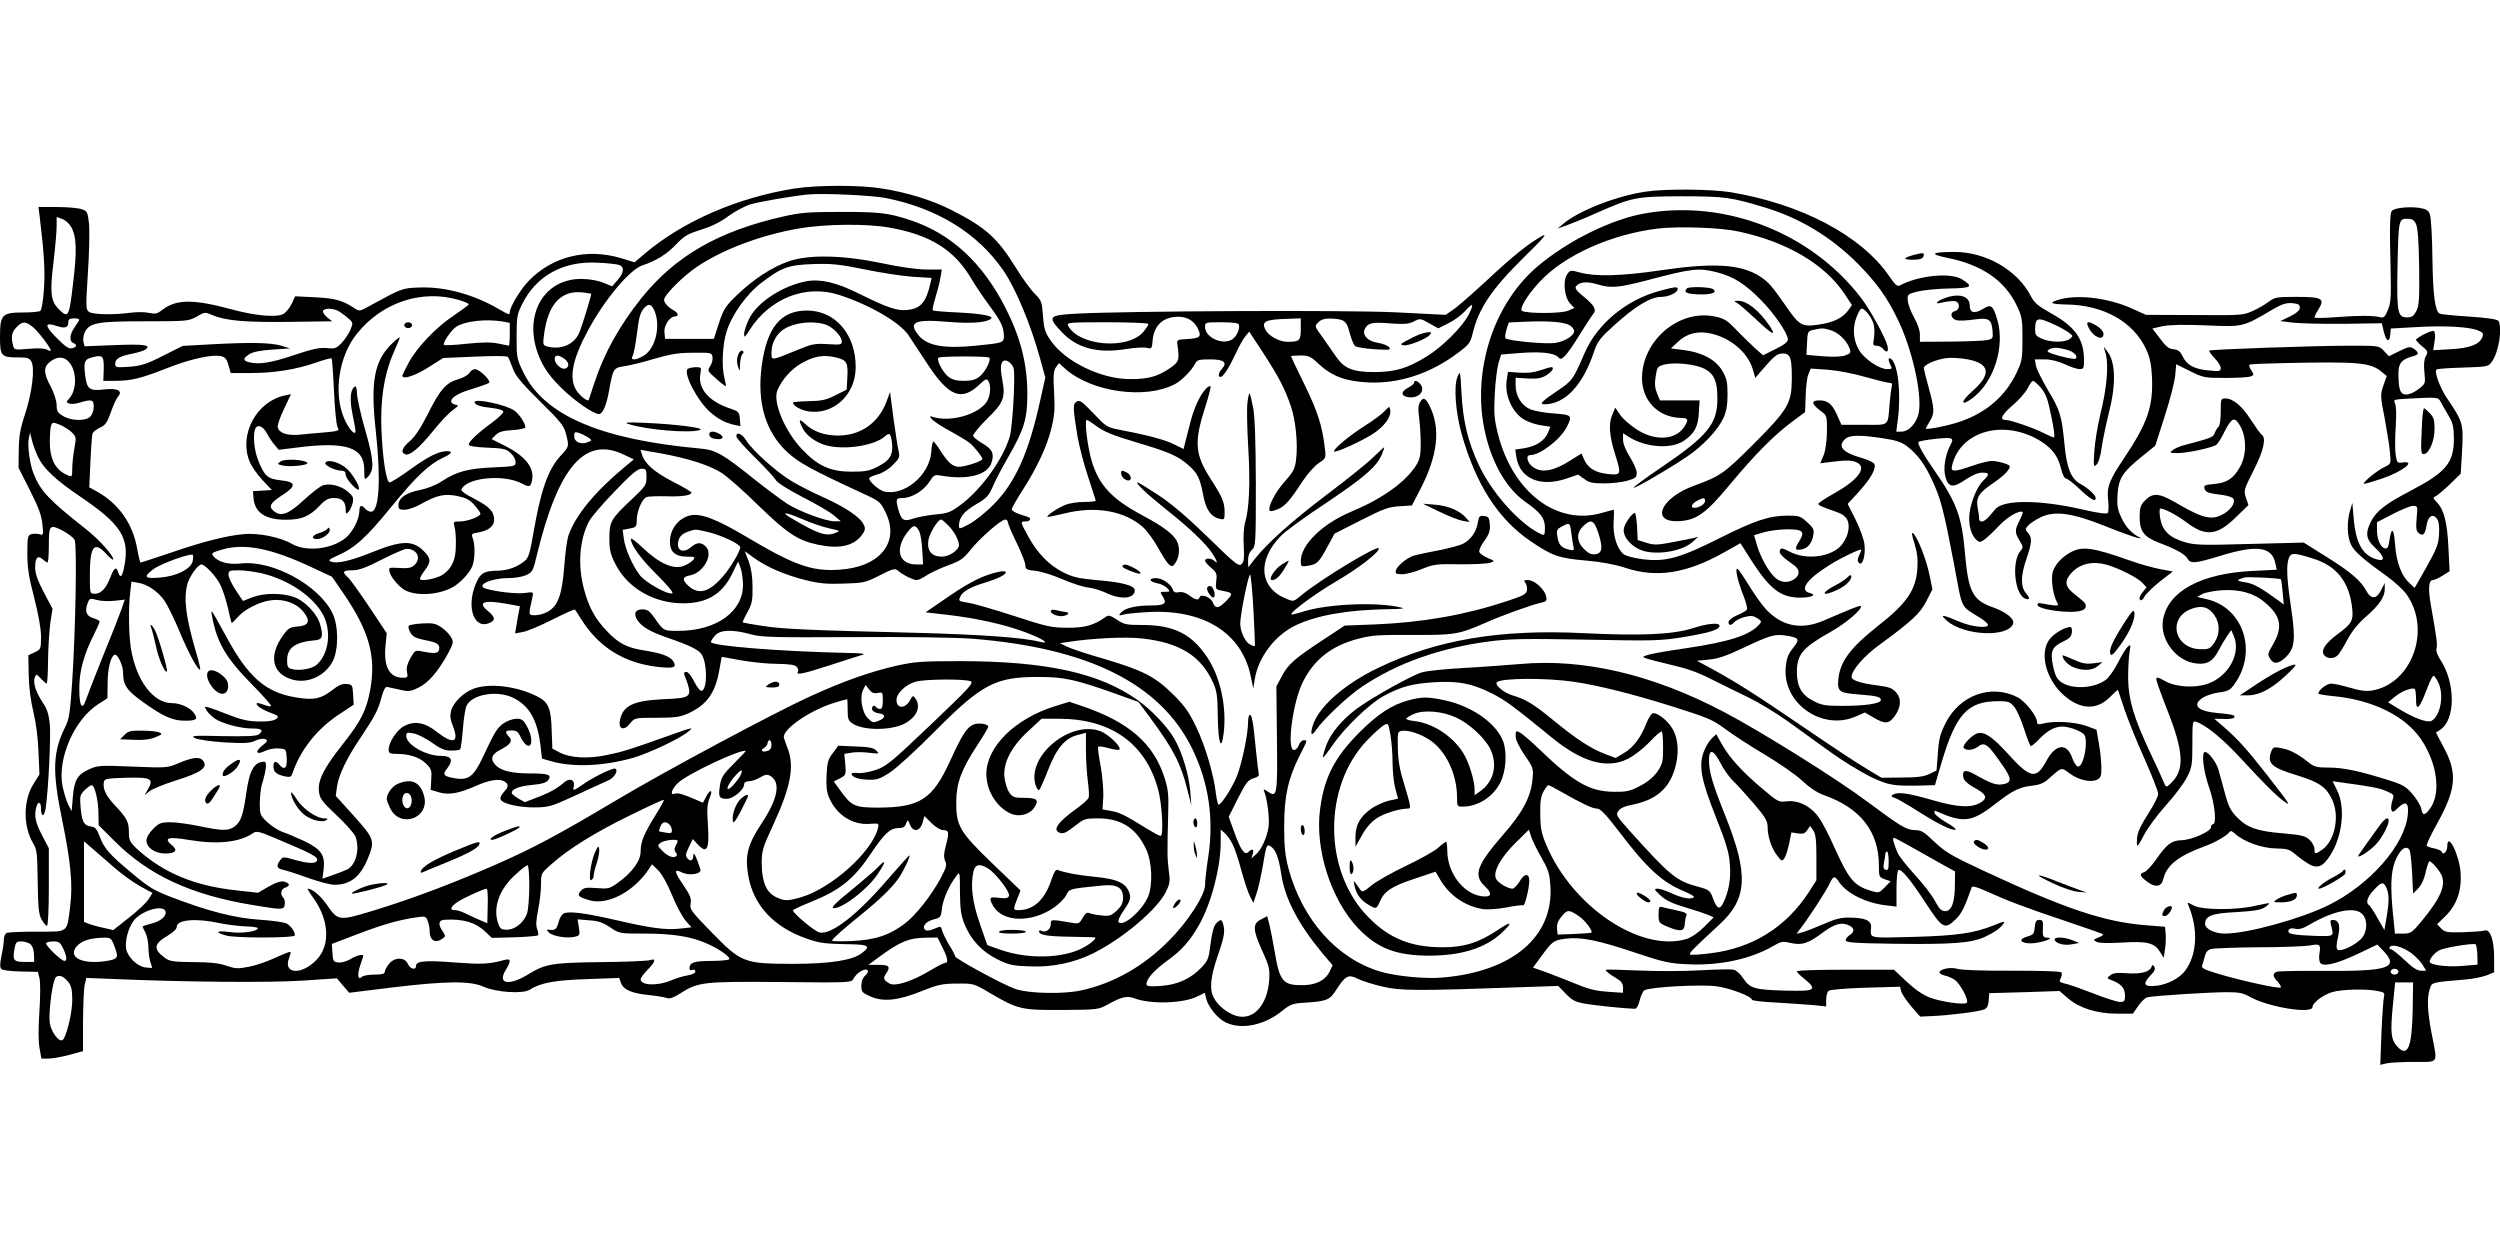  <svg version="1.0" xmlns="http://www.w3.org/2000/svg"
 width="1280pt" height="640pt" viewBox="0 0 1280 640"
 preserveAspectRatio="xMidYMid meet"><g transform="translate(0,640) scale(0.1,-0.1)"
fill="#000000" stroke="none">
<path d="M4069 5435 c-291 -46 -571 -167 -767 -333 l-53 -45 -72 22 c-174 51
-348 8 -469 -116 -43 -44 -98 -135 -98 -162 0 -15 -3 -14 -57 17 -126 74 -276
115 -404 110 -90 -3 -90 -3 -256 -94 -52 -29 -53 -29 -80 -11 -61 40 -99 50
-200 55 l-102 5 -18 -39 c-10 -21 -29 -44 -43 -52 -34 -18 -141 -9 -256 22
-203 55 -289 55 -361 1 -28 -22 -37 -24 -70 -17 -22 5 -63 5 -93 1 -89 -12
-194 -10 -214 4 -17 12 -17 24 -6 199 7 102 9 215 6 251 -7 62 -9 66 -38 76
-17 6 -74 11 -126 11 l-95 0 7 -56 c23 -193 27 -270 21 -364 -4 -60 -12 -108
-19 -112 -6 -4 -46 -8 -88 -8 -108 0 -118 -11 -118 -125 0 -99 6 -105 94 -105
46 0 57 -3 67 -22 18 -34 4 -153 -31 -263 -27 -80 -33 -118 -34 -190 l-1 -90
58 -115 c44 -86 60 -130 64 -174 6 -56 5 -58 -15 -51 -12 3 -31 3 -42 0 -18
-6 -20 -15 -20 -98 0 -73 7 -121 35 -227 22 -87 35 -158 35 -200 0 -63 -1 -65
-33 -80 l-32 -15 2 -100 c1 -64 10 -133 24 -190 13 -54 24 -136 26 -205 l5
-115 -32 -51 c-52 -85 -52 -216 1 -304 18 -28 20 -52 22 -194 2 -133 5 -167
20 -194 10 -17 22 -32 27 -32 6 0 10 76 10 199 l0 198 -35 67 c-34 66 -41 98
-29 144 9 32 24 27 24 -7 0 -47 17 -45 24 2 14 96 27 367 21 429 -5 51 -14 79
-37 112 -35 54 -50 100 -40 127 7 19 9 19 32 -6 13 -14 26 -25 29 -25 3 0 7
55 7 123 1 67 7 153 12 191 l11 69 -45 85 c-32 62 -44 95 -44 127 0 50 13 64
39 41 10 -9 21 -16 24 -16 4 0 7 37 7 83 0 110 4 114 69 81 29 -15 57 -37 63
-48 13 -24 5 -468 -13 -736 -10 -147 -15 -182 -34 -220 -65 -130 -69 -226 -16
-482 43 -210 54 -327 41 -432 -18 -146 -6 -136 -169 -136 -77 0 -146 -3 -155
-6 -9 -3 -16 -18 -16 -32 0 -14 -5 -52 -12 -84 -9 -44 -9 -61 -1 -69 7 -7 49
-12 99 -13 l88 -2 8 -32 c5 -19 5 -92 0 -167 -6 -84 -6 -154 0 -189 l10 -56
36 0 c21 0 69 9 107 19 l70 19 0 153 c1 85 4 169 9 188 l8 34 152 -6 c357 -15
778 -19 951 -8 l180 12 31 -37 32 -37 218 27 c275 33 402 35 470 4 65 -29 203
-38 237 -15 53 35 131 49 294 54 l163 6 10 -27 c13 -34 55 -52 145 -61 39 -4
79 -11 90 -15 13 -5 34 2 65 22 95 61 118 63 517 60 358 -4 362 -3 373 17 15
30 59 56 71 44 6 -6 2 -16 -11 -28 -13 -11 -20 -31 -20 -52 0 -31 4 -36 47
-55 66 -29 142 -21 263 28 83 33 106 38 180 38 84 1 86 1 168 -48 145 -85 161
-88 372 -87 182 1 185 2 235 30 65 36 97 44 132 30 84 -32 250 -27 323 9 l39
19 6 -28 c10 -43 59 -104 101 -124 82 -39 199 -14 291 61 35 29 53 36 96 39
130 8 144 13 178 66 47 74 63 82 110 58 22 -11 78 -29 126 -40 93 -22 168 -23
725 -3 l176 6 39 -40 c30 -32 49 -42 93 -50 47 -9 212 -26 260 -27 9 0 19 16
25 43 6 24 17 48 25 52 31 17 293 31 370 20 70 -10 180 -52 180 -69 0 -4 55
-11 123 -14 67 -4 152 -10 190 -13 l67 -7 0 35 c0 20 6 40 13 45 6 6 91 13
189 16 l176 5 6 -23 c3 -13 26 -47 51 -77 l46 -53 67 3 c86 4 231 22 259 33
16 6 23 18 25 46 l3 38 180 5 180 6 44 -38 c58 -50 148 -78 252 -78 l79 0 28
40 c15 22 36 42 47 44 32 8 323 26 406 26 63 0 84 -4 121 -25 93 -52 318 -88
318 -51 0 22 56 64 103 77 49 14 174 17 230 5 34 -6 38 -10 33 -29 -3 -12 -9
-96 -13 -186 l-6 -163 34 8 c19 4 82 7 142 7 126 0 118 -13 87 145 -22 115
-25 184 -9 230 11 33 6 32 182 47 38 3 86 13 108 21 l39 16 0 74 c0 90 -20
148 -48 140 -10 -4 -60 -7 -110 -9 -82 -2 -94 0 -113 19 l-21 22 46 45 c56 57
81 130 74 222 -8 94 -68 210 -68 131 0 -26 -21 -47 -28 -28 -2 6 -19 14 -38
18 -19 3 -36 10 -39 14 -3 5 21 56 54 115 97 175 104 257 32 390 l-39 74 22
15 c79 51 79 240 0 359 -15 23 -23 46 -19 57 6 17 0 58 -29 222 -15 84 -11
128 10 128 8 0 30 10 50 23 l36 22 -6 120 c-6 129 -22 194 -59 233 -22 23 -22
24 -2 34 11 7 43 34 72 62 l52 51 7 120 c7 135 4 146 -76 264 -37 55 -68 137
-55 149 3 4 64 8 136 10 126 4 130 5 148 31 35 48 54 174 33 208 -5 8 -58 16
-149 22 -78 5 -147 12 -152 15 -24 15 -34 91 -37 281 -1 110 -7 212 -13 227
-8 22 -18 28 -56 34 -53 7 -123 0 -138 -15 -11 -11 -13 -72 -7 -306 3 -137 1
-166 -14 -202 -15 -36 -22 -42 -40 -37 -36 9 -114 9 -228 0 -60 -5 -108 -5
-108 -1 0 4 9 23 21 42 34 54 18 63 -113 63 -101 0 -112 -2 -142 -25 -18 -13
-54 -35 -82 -47 -47 -22 -58 -23 -298 -21 l-249 1 -66 30 c-117 54 -271 75
-367 51 -69 -18 -61 -26 24 -28 191 -2 345 -88 410 -229 20 -43 27 -78 30
-142 7 -150 -22 -235 -141 -413 -78 -116 -92 -152 -83 -221 3 -28 2 -56 -2
-62 -5 -7 -45 -2 -132 18 -219 50 -403 50 -444 1 -41 -50 -56 -63 -70 -63 -8
0 -13 6 -13 13 1 6 -2 31 -7 55 -10 55 4 78 84 132 51 35 80 65 80 83 0 9 -62
27 -92 27 -15 0 -61 -11 -100 -25 -96 -33 -112 -33 -103 3 40 166 242 232 424
140 77 -40 117 -86 133 -156 8 -31 18 -52 26 -52 7 0 39 -25 71 -55 56 -53 81
-67 81 -45 0 15 -40 52 -78 72 -48 26 -71 82 -82 205 -14 144 -22 173 -86 278
-29 50 -57 105 -60 123 l-6 32 50 0 c32 0 69 -9 104 -25 29 -14 63 -25 76 -25
20 0 22 5 22 46 0 109 -45 172 -174 243 -60 34 -81 51 -97 83 -68 134 -230
228 -392 228 -121 0 -132 -11 -33 -31 172 -35 288 -114 349 -238 30 -62 32
-72 32 -176 0 -103 -2 -114 -31 -175 -56 -117 -151 -200 -283 -247 -55 -20
-181 -46 -181 -37 0 2 9 18 20 36 26 42 25 64 -5 173 -14 49 -25 95 -25 101 0
16 60 43 113 50 25 4 75 1 112 -6 115 -22 122 -77 22 -164 -60 -53 -60 -80 0
-36 112 82 170 266 129 404 -22 73 -32 80 -72 55 -45 -27 -68 -22 -69 16 0 44
-43 62 -105 46 -25 -7 -51 -18 -58 -25 -12 -11 -6 -12 31 -3 25 5 52 7 61 4
23 -9 20 -44 -5 -50 -28 -7 -21 -39 10 -47 14 -3 53 -1 88 4 76 11 90 2 95
-59 3 -37 1 -40 -27 -46 -17 -4 -101 -7 -187 -8 l-158 -1 0 36 c0 22 -12 57
-30 89 -16 28 -31 67 -32 85 -3 33 -2 34 52 48 30 7 103 14 161 15 115 2 125
9 64 47 -58 36 -221 20 -317 -31 -14 -8 -24 2 -56 48 -141 206 -449 369 -812
429 -101 16 -332 18 -433 3 -150 -22 -340 -96 -422 -164 l-30 -25 43 15 c23 8
93 36 155 64 186 82 203 85 437 86 219 0 254 -5 425 -57 180 -54 340 -151 475
-286 99 -100 155 -178 210 -295 70 -147 120 -367 105 -464 -8 -55 -50 -103
-90 -103 l-26 0 8 63 c17 133 1 279 -33 308 -17 14 -19 -3 -4 -32 9 -17 7 -19
-18 -19 -39 0 -114 50 -142 95 -31 50 -37 114 -15 170 9 25 21 45 26 45 19 0
57 -51 63 -85 4 -19 4 -51 0 -70 -5 -30 -4 -35 14 -35 11 0 25 -7 32 -15 20
-24 31 -18 24 13 -10 43 -89 187 -137 249 -255 331 -690 502 -1102 431 -172
-29 -399 -141 -554 -273 -206 -176 -316 -477 -282 -765 24 -193 107 -359 220
-439 79 -55 101 -84 101 -132 0 -43 -2 -44 -33 -27 -105 55 -238 206 -304 344
-57 122 -82 224 -90 369 -6 117 -7 119 -21 85 -19 -47 -10 -178 21 -290 73
-260 188 -439 355 -552 111 -75 144 -86 282 -98 81 -7 149 -20 204 -38 158
-52 311 -28 500 78 l87 49 55 -87 c96 -149 151 -191 249 -192 60 0 90 14 51
24 -55 14 -17 69 98 141 57 37 166 89 166 80 0 -2 -5 -16 -12 -30 -8 -19 -9
-28 0 -37 18 -18 35 39 28 94 -2 25 -23 82 -45 127 l-41 81 59 64 c60 67 87
115 78 140 -3 8 -32 22 -64 31 -100 28 -127 60 -85 98 22 20 75 21 193 3 66
-10 95 -19 123 -41 53 -40 92 -93 130 -177 43 -92 58 -151 110 -423 46 -245
30 -213 137 -280 18 -11 34 -26 37 -32 7 -22 -79 -14 -143 13 -92 39 -106 40
-67 6 87 -77 312 -87 339 -16 9 25 -36 61 -107 86 -101 36 -123 80 -140 283
-16 180 -42 252 -155 415 -58 83 -89 139 -82 147 9 9 147 25 162 19 14 -5 14
-9 1 -35 -27 -51 -37 -118 -26 -161 15 -56 39 -60 103 -16 34 23 64 36 85 36
38 0 40 -9 8 -39 -32 -30 -63 -104 -72 -168 -7 -56 7 -111 34 -136 16 -15 20
-15 43 1 13 9 46 40 73 69 41 45 108 84 122 71 2 -2 -5 -22 -16 -43 -25 -49
-25 -62 1 -104 18 -30 18 -35 5 -50 -48 -53 -32 -225 23 -246 22 -9 26 3 7 24
-31 34 -31 91 -2 175 30 89 32 113 9 138 -15 17 -15 19 2 38 10 11 38 29 62
41 73 35 159 24 330 -44 76 -31 152 -58 168 -61 17 -3 23 -3 15 0 -42 19 -75
53 -98 102 -21 46 -24 64 -20 123 6 82 26 112 126 193 l67 54 48 150 c27 83
51 177 54 209 l5 58 71 -35 c68 -34 75 -35 181 -35 61 0 119 3 130 8 17 7 17
9 2 32 -9 13 -12 26 -8 28 4 3 84 6 177 8 380 8 441 3 498 -44 l27 -22 -17
-49 c-16 -47 -16 -55 7 -170 12 -67 25 -146 27 -176 5 -55 5 -55 -30 -72 -36
-17 -111 -78 -104 -85 2 -2 43 10 91 26 105 35 181 94 107 83 -26 -4 -29 -1
-35 38 -4 23 -4 88 0 144 4 64 3 109 -4 122 -9 18 -5 19 67 23 152 8 154 7
166 -14 6 -11 23 -42 39 -69 25 -41 29 -59 30 -120 0 -127 -40 -174 -226 -271
-124 -65 -171 -101 -199 -156 -30 -60 -25 -90 21 -133 48 -44 54 -72 13 -61
-75 19 -111 81 -122 210 l-7 80 -12 -40 c-17 -58 -15 -134 6 -175 17 -35 66
-77 185 -162 36 -26 80 -66 97 -89 131 -181 30 -462 -178 -495 -28 -4 -62 0
-110 15 -39 11 -82 21 -96 21 -23 0 -66 -33 -66 -51 0 -3 33 -9 74 -13 200
-18 369 -100 451 -220 85 -125 105 -282 44 -360 -26 -33 -35 -33 -42 3 -3 16
-23 49 -44 74 -33 39 -49 49 -122 72 -149 47 -233 65 -306 65 -66 0 -76 3
-111 31 -52 41 -91 61 -137 69 -35 7 -39 5 -48 -17 -23 -61 0 -83 133 -123
113 -35 149 -60 179 -125 39 -84 14 -209 -51 -255 -36 -25 -40 -25 -40 3 0 13
-11 34 -25 47 -21 20 -41 25 -133 33 -136 11 -186 29 -238 82 -34 35 -45 57
-63 126 -13 46 -27 100 -33 120 -11 37 -51 89 -68 89 -20 0 -9 -97 20 -180 30
-85 41 -190 20 -190 -5 0 -10 -7 -10 -16 0 -21 -99 -65 -152 -66 -51 -2 -73
-19 -130 -100 -22 -32 -49 -60 -59 -63 -24 -8 -24 -18 -1 -37 50 -44 88 -44
98 1 17 71 76 118 209 167 55 19 119 57 130 74 5 8 14 5 29 -9 43 -40 137 -74
208 -75 60 -1 70 -4 105 -34 21 -18 53 -40 70 -49 42 -21 68 -9 106 51 61 98
76 244 33 329 l-23 47 36 -5 c162 -22 201 -29 238 -45 41 -18 42 -19 32 -49
-6 -17 -8 -39 -5 -48 6 -14 11 -12 35 12 39 37 55 25 49 -36 -15 -154 -191
-356 -403 -462 -143 -71 -418 -147 -534 -147 -51 0 -101 24 -101 49 0 42 35
55 160 61 88 5 125 11 145 24 15 10 25 19 23 21 -2 2 -32 -4 -68 -12 -97 -24
-275 -23 -319 1 -33 18 -34 18 -26 0 51 -123 44 -252 -17 -334 -28 -38 -89
-70 -146 -77 -64 -7 -74 8 -34 50 23 23 29 36 22 47 -8 12 -10 12 -15 -2 -10
-25 -55 -36 -126 -31 -48 4 -69 1 -84 -10 -20 -15 -19 -16 10 -27 46 -18 65
-40 65 -77 0 -29 -3 -33 -26 -33 -14 0 -76 20 -137 44 -62 24 -127 47 -144 50
-29 7 -32 10 -22 27 5 11 7 24 4 30 -4 6 -97 9 -253 9 -147 -1 -261 3 -282 10
-35 10 -90 -2 -90 -20 0 -4 12 -11 28 -15 15 -3 37 -13 49 -21 29 -18 77 -110
62 -119 -17 -11 -130 6 -187 27 -35 13 -76 41 -119 81 l-66 62 -248 0 c-137 0
-249 -3 -249 -8 0 -4 10 -15 22 -25 88 -71 81 -78 -78 -74 -159 4 -184 11
-218 62 -14 22 -36 42 -49 45 -12 3 -89 2 -172 -3 -82 -5 -224 -5 -315 -1 -91
4 -166 6 -168 4 -5 -4 18 -23 56 -45 23 -14 32 -27 32 -46 l0 -27 -77 5 c-58
4 -99 13 -158 38 -44 18 -113 45 -153 60 l-73 26 44 60 c56 76 62 80 124 88
77 10 169 -9 353 -71 147 -49 177 -56 270 -60 164 -8 322 26 438 93 41 24 49
26 90 16 59 -13 89 -3 163 52 63 47 100 57 140 36 25 -14 24 -32 -1 -48 -11
-7 -20 -18 -20 -26 0 -12 43 -15 243 -18 302 -4 402 3 471 36 53 26 72 39 94
67 10 14 0 12 -48 -8 -102 -41 -191 -54 -417 -60 -231 -6 -217 -9 -213 49 2
35 -30 49 -110 50 -43 1 -74 -7 -135 -34 -44 -19 -93 -38 -109 -42 l-28 -7 21
28 c40 51 129 188 147 226 21 44 28 45 50 11 38 -57 136 -107 238 -119 l56 -7
0 90 c0 50 4 94 10 97 14 9 61 -48 142 -172 83 -127 95 -134 151 -80 29 27 47
63 82 164 3 9 28 1 82 -23 101 -46 198 -83 411 -154 95 -32 176 -60 179 -64 3
-3 -7 -10 -23 -16 -27 -11 -28 -12 -10 -22 12 -7 58 -8 130 -4 129 8 166 -1
195 -47 l19 -31 7 45 c4 24 5 60 3 79 l-3 35 -89 7 c-219 16 -421 84 -845 282
-161 75 -192 94 -247 146 -54 52 -67 60 -101 60 -41 0 -74 20 -243 146 -159
119 -544 359 -732 458 -367 193 -720 276 -1048 246 -63 -5 -191 -15 -285 -20
-93 -5 -190 -15 -213 -22 -49 -13 -256 -128 -336 -187 -75 -56 -132 -124 -156
-188 -11 -31 -19 -58 -16 -60 2 -3 23 24 47 59 61 90 192 217 266 256 90 48
146 62 258 69 124 7 191 -6 293 -57 71 -36 107 -63 312 -230 152 -123 277
-158 383 -106 31 15 79 52 112 86 31 34 60 58 64 55 3 -4 6 -42 6 -85 0 -71
-3 -82 -30 -122 -21 -28 -50 -53 -90 -73 -50 -26 -68 -30 -134 -29 -123 2
-203 48 -381 219 -41 40 -85 77 -97 84 -21 11 -23 10 -23 -18 0 -19 17 -54 46
-97 46 -67 46 -69 40 -128 -9 -88 -51 -167 -151 -281 -133 -153 -152 -205 -95
-260 38 -36 39 -55 3 -55 -101 1 -193 114 -193 236 0 24 -3 44 -6 44 -4 0 -23
-14 -42 -32 -20 -17 -95 -59 -167 -93 -71 -34 -150 -79 -174 -99 -38 -32 -47
-35 -55 -23 -39 55 -37 54 -31 22 9 -42 31 -73 68 -95 42 -26 44 -26 61 12 23
55 61 80 176 118 l110 37 24 -41 c48 -82 129 -137 221 -151 22 -3 76 1 119 9
44 9 82 13 85 11 7 -8 30 84 31 123 0 44 -25 42 -51 -3 -12 -19 -28 -35 -35
-35 -24 0 -73 29 -84 50 -18 33 22 108 99 184 l69 68 12 -37 c7 -20 30 -69 53
-107 34 -60 41 -81 45 -143 17 -261 -194 -440 -553 -470 -86 -8 -240 7 -316
30 -222 65 -400 264 -471 525 -18 69 -23 110 -23 220 0 154 20 244 80 363 40
79 40 77 20 77 -9 0 -20 -11 -25 -25 -5 -14 -16 -25 -25 -25 -38 0 -7 241 45
347 58 117 149 188 286 223 67 18 108 20 274 19 216 -1 240 3 370 60 87 39
243 95 293 106 25 5 28 9 23 33 -9 36 -60 82 -92 82 -22 0 -24 -2 -14 -14 6
-8 10 -25 8 -38 -3 -20 -18 -28 -103 -56 -211 -70 -430 -109 -675 -119 l-155
-6 -114 -75 c-144 -95 -176 -123 -209 -186 l-27 -51 3 -269 c3 -291 1 -301
-47 -269 -23 15 -24 14 -17 -3 15 -39 27 -139 21 -179 -9 -55 -37 -116 -65
-140 l-23 -20 7 22 c8 25 -3 30 -22 11 -19 -19 -38 7 -71 97 l-30 83 47 94
c41 80 51 94 80 103 21 6 31 14 27 23 -2 7 -9 63 -15 125 -13 138 -20 177 -31
177 -5 0 -9 -18 -9 -39 0 -57 -28 -194 -54 -267 -21 -57 -81 -153 -97 -154 -3
0 -9 24 -13 53 -11 101 -56 251 -102 346 -37 77 -61 110 -118 166 -91 90 -155
123 -351 181 -88 25 -175 54 -194 64 l-34 17 41 6 c118 19 296 28 379 18 193
-21 302 -89 364 -226 19 -42 23 -69 24 -173 2 -137 18 -184 30 -87 17 134 -17
291 -85 391 -78 117 -170 163 -323 164 -89 0 -101 2 -138 27 -34 22 -44 25
-57 15 -59 -43 -108 -57 -197 -56 -82 0 -107 6 -275 61 -102 33 -206 63 -232
67 -52 8 -53 8 -38 37 13 23 55 46 124 66 62 19 106 40 106 53 0 5 -14 7 -32
3 -74 -14 -149 -50 -261 -127 l-118 -81 112 -13 c144 -16 302 -51 406 -92 83
-31 125 -60 67 -46 -85 22 -298 37 -634 46 -568 14 -676 19 -784 35 -55 8
-101 17 -103 18 -2 2 9 26 24 53 23 42 27 59 26 129 0 54 -7 96 -20 132 l-20
51 47 -34 c66 -48 160 -88 264 -114 72 -18 110 -21 196 -18 101 3 112 5 184
42 69 35 78 37 94 24 23 -21 78 -48 96 -48 8 0 31 11 50 24 20 13 69 36 109
51 64 23 79 33 118 82 47 59 155 153 176 153 7 0 13 -6 13 -13 0 -7 20 -55 45
-106 25 -51 45 -103 45 -115 0 -21 6 -24 53 -29 28 -3 90 -22 137 -43 47 -20
105 -39 130 -42 25 -2 67 -15 94 -28 75 -36 146 -30 146 14 0 23 -63 41 -186
51 -100 9 -129 15 -181 41 -72 36 -134 100 -181 188 -38 70 -38 72 -13 72 29
0 35 18 9 25 -49 14 -78 28 -78 38 0 5 23 46 51 90 77 119 127 226 151 319 17
69 20 100 15 189 -5 86 -3 110 9 128 l16 22 34 -31 c135 -118 409 -156 559
-77 34 17 87 71 104 105 10 19 19 22 77 22 71 0 90 -15 60 -49 -18 -19 -21
-41 -7 -41 14 0 43 46 78 120 16 36 39 76 50 89 l19 23 71 -108 c81 -125 111
-183 142 -273 25 -73 37 -193 27 -274 -6 -49 -14 -63 -61 -116 -49 -55 -87
-132 -73 -147 3 -3 22 1 41 9 37 16 61 43 129 147 24 36 60 76 80 89 36 23 37
26 32 70 -13 118 -37 193 -104 330 -39 79 -70 145 -70 147 0 2 22 4 48 4 42 0
53 -5 92 -42 69 -64 137 -90 253 -96 159 -8 322 45 464 153 55 41 62 51 73 98
31 128 97 227 264 391 101 99 122 124 90 107 -68 -38 -145 -99 -285 -230 -74
-68 -150 -135 -171 -148 l-36 -25 -257 13 c-255 12 -1371 7 -1637 -7 -140 -8
-146 -15 -73 -93 79 -84 184 -112 331 -88 44 7 92 10 106 6 25 -6 26 -5 30 43
7 66 46 108 110 115 56 7 99 -14 121 -59 20 -42 12 -50 -55 -54 -49 -2 -53 -4
-50 -26 12 -84 9 -91 -41 -125 -61 -41 -108 -54 -199 -54 -149 -1 -334 89
-409 198 -28 40 -34 59 -39 125 -5 72 -8 80 -40 112 -20 19 -64 79 -98 134
-96 155 -155 207 -327 295 -102 52 -227 91 -360 112 -110 18 -329 18 -446 0z
m467 -49 c264 -53 470 -180 602 -372 63 -92 140 -277 187 -449 l27 -98 -27
-121 c-58 -265 -128 -420 -240 -531 -38 -39 -94 -83 -122 -98 -51 -27 -53 -27
-53 -8 0 41 25 72 86 108 54 31 66 44 85 87 11 28 49 101 84 161 79 138 95
191 95 317 0 153 -34 288 -111 440 -118 233 -281 383 -489 451 -112 37 -157
42 -350 42 -167 0 -210 -3 -298 -23 -333 -75 -556 -203 -730 -421 -112 -141
-190 -282 -239 -432 -15 -46 -28 -85 -29 -87 -6 -10 -47 23 -64 51 -38 62 -19
159 61 306 84 157 214 311 277 332 71 23 127 58 174 108 41 43 58 53 128 75
54 17 99 39 140 70 33 24 84 51 113 60 50 14 211 42 292 50 75 8 330 -4 401
-18z m-4173 -146 c29 -48 32 -122 11 -292 -20 -173 -24 -180 -74 -130 -41 41
-45 85 -26 241 9 75 16 157 16 183 l0 47 28 -10 c15 -5 36 -23 45 -39z m12007
13 c9 -20 14 -86 16 -220 2 -162 0 -196 -14 -225 -14 -26 -23 -33 -47 -33 -49
0 -54 23 -50 248 5 250 6 257 49 257 26 0 36 -6 46 -27z m-7818 -18 c211 -37
335 -114 423 -265 21 -36 62 -96 91 -135 57 -76 74 -111 74 -155 0 -35 -4 -36
-144 -50 -160 -16 -247 -1 -291 51 -58 70 -24 86 150 71 107 -9 186 -5 215 13
26 16 -31 28 -162 35 -70 3 -130 8 -132 11 -3 3 3 32 13 64 10 33 22 79 26
103 l7 42 -77 0 c-47 0 -134 12 -228 32 -201 42 -375 46 -479 10 -86 -30 -179
-91 -263 -171 -61 -59 -70 -73 -94 -145 l-26 -81 -125 0 -125 0 -3 34 c-4 35
28 81 55 81 19 0 16 18 -6 30 -28 15 -51 39 -51 55 0 24 99 123 170 170 133
89 325 161 519 195 132 23 346 26 463 5z m4348 -20 c247 -52 444 -168 545
-321 l37 -56 -19 -27 c-30 -40 -75 -62 -152 -73 -86 -13 -99 -5 -172 102 -66
95 -85 117 -130 146 -98 62 -238 70 -514 29 -191 -28 -324 -32 -403 -11 -52
14 -53 14 -69 -10 -22 -34 -13 -117 16 -148 l22 -23 -33 -14 c-35 -15 -209
-15 -235 -1 -16 10 25 79 89 148 126 137 367 245 608 274 104 12 320 5 410
-15z m-5732 -171 c30 -9 28 -39 -6 -78 l-28 -32 -44 18 c-28 12 -70 19 -111
20 -206 2 -310 -205 -210 -418 22 -47 52 -88 104 -139 66 -66 165 -135 194
-135 19 0 39 48 52 123 19 108 23 115 78 122 26 4 95 20 153 38 84 24 124 31
200 31 92 1 95 0 98 -22 2 -13 -3 -34 -12 -47 -15 -23 -14 -25 31 -64 25 -23
48 -40 49 -38 2 2 -1 19 -6 38 -16 57 -12 171 10 241 27 87 103 194 182 253
100 76 136 89 263 93 94 3 132 -1 260 -27 82 -17 193 -34 247 -38 l98 -6 -6
-26 c-22 -98 -49 -131 -118 -138 -51 -6 -102 11 -249 84 -114 57 -197 76 -268
63 -122 -23 -251 -107 -293 -191 -14 -29 -26 -64 -26 -78 0 -22 3 -20 28 20
105 163 288 234 458 179 156 -50 312 -141 356 -207 14 -21 55 -84 92 -140 114
-175 178 -201 274 -109 27 26 34 28 42 16 16 -25 11 -81 -10 -110 -44 -62
-177 -100 -265 -77 -29 8 -29 8 -12 -11 10 -11 52 -38 95 -61 42 -23 86 -50
97 -59 25 -21 65 -72 65 -82 0 -11 -88 -40 -120 -40 -32 0 -57 22 -96 84 -16
25 -32 46 -35 46 -4 0 -9 -25 -11 -55 -10 -120 -140 -227 -243 -201 -26 7 -75
51 -75 67 0 5 19 13 42 20 25 6 58 26 79 48 35 35 37 40 29 76 -5 21 -16 96
-26 168 l-17 130 -18 -49 c-41 -110 -133 -174 -248 -174 -71 0 -128 21 -169
60 -31 29 -35 22 -14 -20 19 -39 68 -75 121 -90 94 -26 249 -2 302 46 24 21
29 16 36 -33 7 -59 -9 -89 -69 -120 -46 -24 -65 -28 -138 -28 -108 0 -172 29
-252 113 -90 94 -152 243 -128 303 24 56 70 108 122 138 65 38 115 46 178 31
57 -14 63 -25 58 -111 l-3 -54 -58 -29 c-48 -24 -71 -29 -137 -30 -44 -1 -80
-4 -80 -7 0 -16 40 -39 78 -45 128 -20 241 83 243 222 3 169 -103 294 -249
294 -135 0 -206 -87 -232 -284 -25 -187 19 -337 131 -441 60 -55 122 -89 390
-213 81 -37 87 -42 112 -93 77 -154 -26 -283 -237 -296 -140 -9 -228 22 -477
170 -157 93 -236 122 -290 107 -59 -17 -99 -71 -99 -135 0 -50 28 -75 86 -75
42 0 45 -2 33 -17 -8 -9 -28 -22 -45 -29 -54 -23 -127 9 -216 94 -32 30 -58
50 -58 43 0 -32 50 -101 133 -183 56 -56 87 -93 79 -96 -24 -8 -139 57 -166
93 -38 50 -75 134 -82 187 l-6 45 36 7 c33 6 36 10 36 41 0 48 28 113 51 120
11 4 57 5 102 4 78 -3 127 5 127 19 0 4 -44 30 -97 57 -95 49 -143 92 -157
141 l-7 21 103 -18 c138 -25 252 -61 312 -100 28 -17 113 -92 190 -168 149
-144 201 -178 304 -200 110 -23 183 -7 226 51 16 23 18 32 8 52 -16 37 -94 89
-202 138 -52 23 -126 60 -164 83 -77 45 -204 158 -236 211 -22 34 -50 46 -50
20 0 -8 42 -56 94 -107 52 -51 100 -103 107 -115 7 -15 60 -48 138 -89 70 -35
142 -78 161 -94 l35 -30 -30 0 c-45 -1 -182 50 -245 90 -30 20 -102 73 -160
119 -176 141 -204 156 -290 164 -504 46 -791 169 -898 385 -36 73 -37 78 -37
185 0 101 2 116 28 168 72 146 211 223 387 213 47 -2 95 -7 108 -11z m5626
-39 c83 -22 141 -59 221 -140 69 -70 136 -168 139 -202 1 -13 -18 -28 -63 -50
l-64 -32 -41 36 c-23 21 -66 63 -96 94 -48 50 -62 59 -113 69 -181 36 -368
-122 -370 -314 -1 -119 86 -206 205 -206 33 0 35 -12 8 -50 -47 -66 -155 -68
-247 -4 -32 21 -68 54 -80 73 l-23 34 -16 -39 c-19 -46 -14 -106 16 -202 32
-102 31 -106 -37 -99 -64 7 -102 29 -122 74 l-14 31 -51 -32 c-93 -60 -155
-70 -200 -35 -28 22 -35 59 -11 59 50 0 153 79 186 142 31 61 29 64 -65 71
-46 3 -100 13 -120 21 -45 19 -76 68 -76 121 l0 41 63 -4 c49 -2 69 1 95 17
30 19 43 41 24 41 -5 0 -30 -7 -56 -16 -31 -11 -68 -15 -106 -12 l-59 4 -6
-38 c-13 -75 23 -163 83 -203 20 -13 60 -28 89 -32 l51 -8 -13 -32 c-17 -40
-62 -69 -122 -78 l-45 -7 6 -39 c18 -110 122 -154 254 -110 l62 21 31 -22 c25
-19 43 -23 102 -23 40 0 93 6 120 14 41 12 47 17 47 40 0 15 -16 51 -35 81
-21 34 -35 68 -35 88 l0 34 33 -21 c86 -53 215 -61 278 -18 54 37 73 71 77
142 l4 65 -101 0 -102 0 -15 36 c-11 27 -13 49 -7 87 7 47 10 51 43 60 53 14
159 3 207 -21 50 -26 67 -66 66 -159 -1 -124 -53 -187 -283 -343 -83 -56 -149
-105 -146 -107 5 -6 174 92 272 158 83 56 159 136 188 199 15 33 21 66 21 120
0 64 -4 82 -27 122 -34 57 -105 95 -199 106 l-64 8 33 31 c42 41 92 57 151 49
107 -15 208 -94 235 -186 l13 -45 29 34 c70 81 82 91 113 91 38 0 46 -23 45
-135 -1 -120 -20 -152 -193 -326 -152 -152 -173 -167 -305 -215 -176 -63 -230
-193 -75 -182 88 6 136 42 261 193 121 146 226 252 318 319 l62 46 3 82 c1 46
7 96 14 112 l12 29 87 -6 c50 -4 131 -19 192 -37 58 -16 113 -30 123 -30 13 0
17 -5 13 -17 -2 -10 -8 -49 -11 -88 -10 -121 2 -110 -131 -110 l-116 0 -23 52
c-24 54 -47 73 -89 73 -48 0 -42 -20 19 -64 17 -13 20 -25 19 -98 -1 -51 -8
-98 -18 -121 l-16 -39 63 8 c75 9 102 8 128 -6 47 -26 0 -88 -113 -152 -49
-27 -88 -53 -88 -57 0 -8 13 -14 95 -43 53 -18 70 -52 55 -110 -7 -23 -24 -53
-40 -68 -58 -54 -175 -66 -254 -26 -41 21 -48 22 -53 8 -6 -15 11 -33 71 -75
32 -22 33 -51 4 -71 -32 -23 -71 -20 -100 7 -34 32 -73 102 -92 164 l-15 53
51 15 c29 8 82 15 120 15 80 0 91 -12 59 -63 -24 -38 -21 -46 14 -40 31 7 51
30 59 72 5 29 2 37 -31 67 -33 31 -43 34 -98 34 -96 0 -168 -24 -350 -115
-207 -104 -279 -123 -397 -108 -49 7 -86 17 -98 28 -33 30 -53 98 -48 165 2
33 2 60 0 60 -2 0 -29 -7 -60 -16 -231 -67 -458 106 -533 406 -18 71 -21 103
-16 200 3 63 12 135 19 160 l14 45 89 7 c107 9 180 2 201 -19 13 -14 17 -13
35 3 11 10 46 59 76 109 31 49 62 98 70 107 19 22 7 44 -52 92 -35 29 -43 41
-35 51 18 22 55 25 106 10 72 -22 108 -19 261 21 228 60 261 64 357 39z
m-5767 -109 c3 -2 -46 -164 -61 -199 -25 -60 -93 -90 -164 -71 -22 6 -23 10
-17 58 20 161 89 234 205 218 19 -3 36 -5 37 -6z m-677 -32 c27 -8 50 -18 50
-22 0 -4 -35 -29 -76 -57 -92 -61 -189 -163 -232 -243 -18 -33 -32 -63 -32
-66 0 -21 66 0 133 43 l76 48 162 7 c89 4 165 4 169 -1 4 -4 15 -30 25 -58 14
-39 43 -74 140 -170 106 -104 123 -126 133 -167 16 -65 17 -63 -28 -112 -64
-69 -102 -178 -140 -401 -16 -94 -24 -120 -42 -136 -41 -33 -87 -50 -141 -51
-63 -1 -82 -10 -102 -48 -61 -119 -26 -253 58 -221 35 14 34 30 -4 62 -57 46
-23 59 98 37 l65 -12 -6 -30 c-3 -17 -9 -49 -12 -70 l-7 -39 39 7 c21 3 90 32
151 63 62 31 114 55 116 52 3 -2 17 -24 32 -48 91 -146 222 -227 397 -246 77
-8 93 -3 77 26 -14 27 -58 44 -147 58 -91 14 -134 36 -193 98 -61 63 -93 121
-118 213 -34 123 -25 256 25 351 10 20 69 89 131 153 85 89 118 116 137 116
24 0 26 -4 26 -42 0 -41 -4 -47 -77 -116 -105 -99 -113 -112 -113 -198 0 -59
5 -81 31 -132 57 -114 181 -192 320 -200 137 -8 224 39 278 151 l30 62 12 -30
c7 -17 12 -55 13 -86 3 -139 -135 -239 -331 -239 -77 0 -75 -1 -123 68 -24 34
-36 42 -60 42 -38 0 -48 -22 -26 -56 23 -34 66 -59 156 -90 113 -39 158 -61
173 -86 29 -46 29 -176 0 -185 -7 -3 -24 18 -38 46 -14 29 -32 51 -41 51 -9 0
-14 -6 -11 -12 45 -121 45 -121 -109 -128 -153 -8 -205 -33 -220 -108 -9 -46
21 -56 52 -16 24 29 24 29 136 29 96 0 120 4 163 23 94 43 138 105 158 222
l12 67 100 -18 c55 -10 139 -18 186 -18 63 -1 90 -5 99 -16 6 -8 9 -19 5 -25
-11 -18 25 -11 164 34 75 25 150 48 166 53 21 6 -2 9 -80 10 -347 8 -695 36
-695 56 0 6 10 21 22 34 27 29 88 31 180 6 56 -16 113 -17 528 -15 273 2 523
-2 605 -8 600 -47 968 -232 1130 -565 84 -173 111 -358 81 -554 -9 -58 -16
-121 -16 -141 0 -53 -87 -188 -185 -286 -130 -132 -284 -219 -450 -255 -90
-20 -268 -16 -335 7 -64 22 -309 155 -310 168 0 5 -13 31 -30 57 -16 27 -32
60 -36 73 -6 25 -7 25 -42 10 -25 -10 -39 -11 -46 -4 -17 17 7 44 46 53 33 8
36 11 41 58 6 47 37 117 75 166 16 22 17 19 17 -85 1 -87 5 -118 23 -163 32
-80 90 -142 169 -181 59 -29 78 -33 168 -36 112 -5 225 19 320 66 152 75 331
226 375 317 20 41 22 55 14 108 -8 64 -8 95 -3 287 3 98 1 126 -18 186 -56
177 -182 287 -423 369 l-65 22 -71 -22 c-208 -64 -354 -209 -354 -349 1 -87
54 -171 128 -203 42 -17 95 -3 118 33 25 38 14 49 -51 49 -50 0 -60 3 -76 25
-11 14 -22 49 -26 78 -9 75 35 160 124 241 l66 61 91 0 c264 -1 441 -126 505
-360 21 -75 30 -240 13 -240 -5 0 -35 16 -68 36 -114 71 -143 85 -186 92 l-43
8 4 66 c1 38 -5 107 -14 158 -10 50 -15 93 -12 97 4 3 26 0 51 -7 24 -7 49
-11 55 -9 21 7 -49 77 -94 95 -153 58 -375 -123 -334 -272 6 -19 14 -32 19
-29 5 3 25 49 46 102 43 112 87 164 152 180 l42 11 0 -92 c0 -50 5 -121 10
-158 5 -37 7 -74 4 -82 -3 -9 -29 -32 -58 -53 -101 -73 -129 -112 -90 -127 18
-7 35 1 88 43 35 28 45 31 110 31 118 -1 195 -51 245 -160 30 -65 34 -182 9
-241 -31 -72 -126 -155 -150 -131 -6 6 3 28 27 63 28 40 35 59 30 78 -15 58
-57 80 -183 92 -87 9 -148 20 -187 35 -9 4 -19 -12 -31 -48 -34 -105 -92 -158
-170 -158 -28 0 -28 3 -2 68 l13 33 -143 137 c-170 164 -187 194 -186 317 1
97 25 163 108 290 31 47 56 90 56 94 0 14 -47 22 -74 12 -35 -14 -59 -50 -121
-186 -90 -197 -154 -239 -367 -240 -122 0 -138 7 -196 88 l-33 46 32 16 c30
16 31 18 27 71 l-5 54 35 6 c18 4 59 4 90 0 55 -6 56 -6 39 11 -14 14 -38 19
-106 21 l-89 4 -28 -38 c-25 -32 -29 -48 -32 -113 -3 -53 1 -87 12 -113 38
-90 121 -144 211 -136 45 3 46 3 40 -22 -29 -121 -239 -309 -394 -354 -69 -20
-85 -20 -128 1 -49 23 -72 77 -73 170 0 68 4 81 59 200 89 193 109 297 75 388
-8 22 -18 47 -20 56 -14 42 135 145 265 183 30 9 56 16 58 16 2 0 3 -24 3 -54
0 -47 3 -56 26 -71 55 -36 195 -36 265 0 63 33 86 87 56 129 -12 16 -14 16
-27 -8 -24 -46 -70 -46 -70 0 0 35 48 80 99 94 48 13 247 15 280 2 19 -7 -3
-31 -202 -221 -203 -193 -229 -215 -283 -233 -32 -11 -73 -18 -91 -16 -18 2
-33 1 -33 -3 0 -17 32 -29 81 -31 47 -2 61 2 114 36 33 21 135 114 230 210
242 244 311 280 530 280 133 0 189 -12 397 -86 l117 -42 60 -81 c120 -162 158
-237 192 -375 l19 -75 -6 75 c-7 84 -42 200 -81 267 -37 64 -116 147 -189 199
-194 138 -464 198 -904 199 -200 0 -237 -3 -328 -23 -136 -31 -272 -79 -441
-156 -187 -85 -751 -387 -997 -534 -294 -175 -419 -242 -614 -328 -222 -97
-417 -171 -621 -234 -187 -57 -187 -57 -248 31 -29 42 -73 79 -95 79 -4 0 10
-23 30 -50 79 -111 86 -239 16 -313 -77 -81 -174 -76 -142 8 6 15 9 29 7 31
-2 3 -37 -11 -78 -30 -41 -19 -102 -40 -136 -46 -55 -11 -69 -10 -115 6 -39
13 -84 18 -170 18 -101 1 -120 4 -144 22 -61 45 -58 71 17 115 27 16 44 33 44
44 0 36 98 45 217 19 40 -8 101 -16 135 -17 35 -1 63 -5 63 -9 0 -17 -82 -29
-145 -20 -68 9 -78 -1 -17 -18 50 -14 352 -13 352 1 0 19 -20 48 -43 61 -12 6
-74 15 -137 19 -125 8 -264 43 -456 117 -88 34 -115 51 -198 121 -117 97 -143
127 -166 189 -14 37 -23 48 -43 50 -37 5 -47 22 -54 95 -5 61 -4 67 20 91 14
14 31 26 36 26 16 0 35 -79 35 -145 l1 -60 80 -80 c177 -177 393 -277 710
-329 150 -25 159 -25 163 3 2 13 -1 28 -7 34 -18 18 -13 45 9 52 27 9 25 23
-5 31 -17 4 -40 -3 -79 -25 l-55 -32 -108 12 c-217 23 -377 90 -511 212 -37
35 -42 45 -42 84 0 55 -10 74 -71 139 -48 51 -64 86 -57 121 3 16 16 18 116
21 126 3 141 -5 109 -60 l-17 -29 27 21 c14 11 72 34 127 52 136 42 174 69
145 104 -17 21 -52 17 -121 -12 -61 -26 -63 -26 -238 -19 -165 7 -180 6 -222
-13 -61 -27 -78 -55 -85 -142 l-6 -73 -18 34 c-9 19 -22 61 -29 94 -27 142 61
343 185 421 l45 29 1 75 c0 79 16 141 37 148 14 4 42 -55 42 -90 0 -65 18 -92
100 -151 103 -74 152 -97 217 -97 59 0 69 8 46 39 -19 28 -71 51 -113 51 -96
0 -183 116 -210 282 -11 71 -13 207 -3 287 l6 53 35 -6 c47 -7 102 -45 135
-93 15 -22 50 -93 77 -158 45 -109 96 -202 105 -193 2 2 -7 42 -21 88 -53 180
-65 276 -44 352 11 38 54 98 71 98 19 0 78 -63 98 -106 12 -25 29 -78 38 -117
9 -40 17 -74 19 -76 2 -2 15 11 30 28 35 41 113 81 175 88 65 8 131 -17 166
-64 34 -45 23 -67 -36 -71 -36 -3 -46 -9 -71 -44 -77 -106 -57 -199 49 -228
78 -21 164 19 204 93 31 60 31 183 -1 248 -70 143 -307 272 -468 254 -65 -7
-117 7 -142 38 -12 14 -7 18 44 33 118 34 253 7 463 -92 l101 -47 59 -86 c131
-192 167 -321 137 -490 -19 -106 -47 -163 -141 -281 -98 -124 -129 -186 -122
-243 5 -37 16 -51 91 -122 47 -44 90 -93 96 -108 23 -64 3 -144 -41 -168 -12
-6 -45 -19 -74 -29 l-54 -19 6 48 c8 73 -12 103 -100 145 -39 18 -90 40 -112
47 -21 8 -56 30 -77 50 -36 34 -38 40 -38 95 0 33 5 75 10 94 24 79 28 120 13
120 -51 0 -76 -44 -92 -160 -16 -112 -27 -146 -58 -170 -32 -25 -63 -25 -182
0 -52 11 -119 20 -149 20 -48 0 -58 -4 -88 -34 -21 -21 -34 -44 -34 -59 0 -37
43 -67 96 -67 51 0 66 16 36 41 -48 39 -23 47 88 28 145 -24 259 -11 325 35
18 13 31 10 125 -30 182 -77 210 -92 203 -110 -7 -18 -47 -16 -126 7 -46 13
-50 12 -63 -6 -21 -28 -17 -42 14 -48 15 -3 72 -21 127 -41 55 -20 117 -36
137 -36 83 0 135 42 174 141 34 86 30 96 -82 220 l-85 94 6 45 c8 61 51 150
123 256 73 109 88 139 106 206 9 34 19 52 27 51 8 -2 37 -8 65 -14 46 -11 55
-10 98 11 50 24 101 84 152 178 26 50 27 56 13 80 -8 15 -30 37 -49 50 -30 20
-45 23 -97 20 -34 -2 -66 -7 -70 -12 -4 -4 -1 -19 8 -34 12 -22 26 -29 73 -39
65 -12 80 -22 74 -49 -4 -20 -23 -22 -88 -9 -34 7 -36 5 -59 -35 -16 -29 -21
-50 -17 -71 5 -26 3 -29 -20 -29 -69 0 -99 53 -91 156 l7 72 -89 134 c-49 73
-98 142 -110 152 -31 28 -26 36 23 36 33 0 69 13 151 55 59 30 116 55 127 55
54 0 77 -50 39 -84 -15 -14 -33 -17 -76 -14 -55 3 -56 3 -50 -22 7 -26 48 -75
77 -91 59 -32 169 -26 243 13 40 21 91 76 104 111 13 35 14 107 2 140 -9 23
-7 25 27 31 52 8 82 32 82 64 0 43 -25 69 -101 108 -39 19 -69 40 -67 46 21
62 214 82 309 33 39 -21 46 -19 53 15 13 65 -33 124 -138 177 l-69 35 21 21
c16 16 37 22 87 25 36 2 65 9 65 14 0 20 -31 68 -57 86 -42 30 -203 64 -203
43 0 -14 30 -24 89 -30 30 -3 56 -11 58 -18 2 -6 -22 -30 -54 -54 -73 -53
-123 -99 -123 -115 0 -8 31 -13 95 -16 82 -3 98 -7 120 -28 14 -13 25 -33 25
-46 0 -21 -4 -22 -112 -27 -128 -5 -190 -21 -264 -70 -32 -21 -75 -38 -115
-46 -71 -14 -109 -41 -109 -78 0 -19 5 -23 32 -23 17 0 55 13 83 29 81 46 122
55 188 41 43 -9 63 -19 86 -46 17 -19 31 -39 31 -44 0 -15 -68 -40 -106 -40
-33 0 -34 -1 -27 -27 5 -16 8 -57 7 -93 0 -75 -19 -118 -65 -151 -32 -22 -119
-39 -119 -22 0 5 11 24 25 43 33 44 32 62 -6 99 -56 56 -112 55 -268 -8 -107
-43 -177 -59 -208 -46 -14 5 -7 12 36 31 90 40 147 92 277 252 126 154 191
215 263 249 45 20 52 33 19 33 -43 -1 -94 -26 -187 -93 -51 -37 -99 -67 -106
-67 -17 0 -36 120 -42 270 -6 151 13 280 58 384 17 39 33 78 36 86 3 8 -15 -5
-40 -29 -91 -88 -111 -196 -83 -448 27 -244 18 -413 -24 -413 -10 0 -23 7 -30
15 -19 23 -30 18 -30 -12 -1 -42 -33 -105 -69 -136 -70 -59 -203 -74 -276 -32
-59 35 -175 58 -250 50 -92 -9 -208 -39 -371 -95 -81 -27 -150 -50 -154 -50
-3 0 -11 32 -18 72 -22 126 -94 229 -205 291 l-40 22 6 130 c3 72 8 137 11
146 4 9 21 22 39 30 26 12 36 25 54 77 12 35 29 72 37 81 27 30 -2 45 -72 37
-76 -9 -88 2 -97 80 -7 67 -2 77 52 88 40 9 46 -2 44 -70 l-2 -54 63 0 c83 1
128 12 266 66 118 47 231 71 276 60 19 -5 28 -16 36 -46 l11 -40 102 0 c120 0
234 18 336 54 41 14 76 24 79 21 2 -2 8 -77 12 -167 4 -90 12 -173 18 -184 11
-20 8 -21 -66 -28 -42 -3 -102 -9 -132 -12 -61 -5 -103 10 -108 39 -2 10 12
52 32 93 l36 76 -33 -7 c-143 -31 -233 -197 -181 -333 9 -26 40 -70 67 -99
l49 -52 -49 -3 -48 -3 3 -35 c6 -75 62 -112 168 -111 78 0 118 17 169 70 32
34 46 41 77 41 40 0 58 -19 58 -61 0 -21 2 -22 15 -9 8 9 17 29 21 46 5 26 1
35 -25 57 -35 29 -87 43 -125 33 -14 -3 -59 -38 -100 -76 -81 -75 -119 -88
-157 -54 -25 22 -14 40 48 80 72 46 69 67 -11 75 -68 8 -82 21 -116 107 -21
55 -26 136 -11 161 13 20 39 7 59 -30 9 -18 26 -43 38 -57 l21 -25 89 11 c256
33 349 3 349 -114 0 -51 1 -53 18 -36 34 35 32 82 -12 236 -23 79 -42 165 -43
190 -2 33 -5 42 -14 35 -21 -17 -24 -68 -9 -140 8 -39 15 -77 15 -86 0 -28
-36 12 -58 65 -56 130 -27 320 66 434 129 161 334 228 522 172z m5169 -76
c-32 -62 -133 -163 -214 -213 -99 -61 -162 -80 -270 -80 -107 0 -152 18 -193
77 -15 22 -46 66 -69 99 -43 59 -43 59 -23 79 13 13 32 20 58 19 74 -2 86 -10
102 -72 8 -31 20 -61 27 -68 6 -6 51 -14 100 -17 79 -5 87 -3 75 10 -7 9 -33
19 -58 23 -53 8 -82 41 -65 73 16 29 37 34 132 26 70 -5 91 -3 118 10 31 17
34 16 78 -9 l47 -26 52 26 c29 14 67 42 86 63 40 46 47 38 17 -20z m4256 37
c0 -14 -15 -27 -50 -45 l-50 -24 65 -8 c36 -4 153 -7 260 -6 l195 3 10 -43
c13 -52 29 -59 33 -15 l3 31 127 7 c146 9 276 2 320 -17 25 -11 29 -16 21 -35
-14 -37 -66 -56 -162 -61 l-89 -5 7 46 c5 29 3 47 -4 52 -9 5 -66 -21 -91 -43
-3 -2 10 -17 29 -33 32 -26 34 -30 21 -53 -9 -17 -11 -44 -7 -83 6 -57 5 -58
-30 -85 -20 -16 -48 -28 -63 -28 -31 0 -40 25 -40 110 0 51 18 71 74 86 32 8
33 18 5 38 -19 13 -26 12 -75 -12 l-53 -26 -25 27 c-25 27 -25 27 -173 27
-188 0 -715 -19 -722 -25 -2 -3 10 -20 27 -38 18 -18 32 -41 32 -51 0 -17 -6
-18 -58 -13 -75 6 -115 27 -136 71 -13 27 -23 35 -48 38 -24 2 -39 14 -69 55
l-39 51 53 12 c34 7 109 9 223 4 191 -8 186 -9 339 81 46 27 69 35 100 33 32
-3 40 -7 40 -23z m-8424 -17 c33 -77 5 -193 -55 -229 -42 -25 -70 -26 -57 -1
6 11 15 58 21 105 12 97 17 114 38 140 22 25 38 21 53 -15z m-1611 -5 c14 -9
35 -25 47 -36 21 -19 21 -21 7 -56 -8 -20 -29 -50 -45 -67 -27 -28 -35 -31
-77 -26 -37 3 -74 -5 -169 -37 -116 -39 -179 -49 -230 -35 -30 8 -29 20 3 40
17 12 57 20 117 24 l92 6 -45 14 c-53 16 -158 18 -360 7 l-145 -8 -101 -51
c-85 -43 -112 -51 -172 -56 -68 -4 -72 -4 -72 16 0 26 24 39 91 52 29 6 58 15
66 22 27 22 -11 27 -163 21 l-151 -6 -6 23 c-3 13 1 36 8 51 25 47 66 54 310
54 214 0 221 1 262 24 41 24 43 24 80 8 66 -29 170 -38 395 -35 l219 3 -27 21
c-14 12 -23 27 -20 33 10 16 58 13 86 -6z m-1336 -45 c-4 -7 -16 -25 -26 -40
-22 -32 -23 -67 -3 -74 21 -9 19 -21 -6 -27 -16 -4 -35 8 -80 54 -63 64 -62
81 5 59 40 -13 56 -7 56 21 0 15 7 19 31 19 21 0 28 -4 23 -12z m6256 -42 c0
-60 -6 -66 -68 -66 -42 0 -95 29 -112 60 -24 45 -2 55 123 58 l57 2 0 -54z
m3865 19 c28 -13 59 -31 70 -40 20 -16 20 -16 1 -31 -26 -18 -94 -18 -140 1
-30 13 -36 20 -36 44 0 68 10 70 105 26z m-7952 19 l37 -7 0 -58 c0 -33 -2
-59 -5 -59 -2 0 -27 5 -54 11 -37 8 -81 7 -162 -1 -61 -7 -113 -9 -116 -6 -9
8 37 76 63 93 45 29 150 41 237 27z m5465 -20 c12 -8 22 -21 22 -29 0 -23 -49
-54 -98 -61 -49 -7 -241 11 -254 24 -3 4 -1 24 5 44 l12 37 90 4 c120 5 195
-2 223 -19z m-7868 -10 c29 -25 90 -105 90 -119 0 -3 -9 -1 -20 5 -13 7 -47 8
-94 4 -71 -6 -73 -6 -79 17 -12 44 -7 70 18 94 31 32 46 31 85 -1z m4052 16
c39 -11 88 -60 88 -89 0 -16 -8 -17 -73 -13 -66 4 -80 1 -157 -31 -135 -55
-130 -54 -130 -12 0 40 18 81 47 107 46 42 149 59 225 38z m1658 1 c0 -5 -12
-23 -26 -40 -78 -93 -330 -73 -385 31 -9 17 3 18 201 18 122 0 210 -4 210 -9z
m463 -3 c7 -22 -13 -65 -38 -78 -50 -27 -135 14 -135 65 0 25 1 25 84 25 59 0
86 -4 89 -12z m3028 -28 c39 -11 83 -51 98 -92 9 -24 7 -27 -22 -38 -20 -7
-62 -8 -115 -4 l-83 7 3 61 c3 59 4 61 33 67 45 10 47 10 86 -1z m1212 -101
c34 -9 57 -32 45 -45 -6 -6 -83 11 -124 26 -23 9 -25 13 -14 20 20 13 46 12
93 -1z m-7695 -45 c26 -18 29 -42 7 -51 -20 -7 -55 24 -55 49 0 22 18 23 48 2z
m2177 5 c11 -12 -21 -75 -50 -97 -20 -16 -41 -22 -80 -22 -39 0 -60 6 -80 22
-27 21 -60 82 -51 96 5 9 252 9 261 1z m-4716 -18 c45 -45 47 -145 5 -192 -16
-17 -16 -19 0 -25 10 -4 35 -2 55 5 61 18 71 15 71 -21 0 -17 -7 -40 -17 -50
-22 -25 -98 -24 -140 2 -28 16 -33 26 -33 57 -1 22 -13 61 -30 93 -38 70 -38
102 -2 129 34 26 67 26 91 2z m4840 -34 c11 -28 -4 -300 -19 -352 -34 -115
-143 -268 -248 -347 -54 -41 -67 -46 -133 -52 -41 -4 -91 -14 -113 -21 -48
-17 -61 -9 -76 44 -15 55 -13 61 20 61 47 0 107 36 137 81 25 39 28 40 66 33
133 -22 233 4 253 66 16 47 5 70 -46 100 -24 14 -45 31 -48 38 -2 7 30 46 71
87 87 84 96 110 78 205 -15 73 -3 107 30 90 11 -6 24 -21 28 -33z m5259 -101
c21 -24 35 -55 45 -103 22 -96 30 -153 22 -153 -3 0 -25 10 -48 21 -51 27
-174 69 -199 69 -32 0 -19 27 37 75 31 26 65 65 76 86 10 21 23 39 28 39 5 0
22 -15 39 -34z m-10080 -230 c22 -22 23 -26 13 -81 -6 -32 -11 -78 -11 -102 0
-48 0 -49 -40 -28 -49 26 -75 80 -75 160 0 39 3 78 7 88 7 16 10 16 45 2 21
-9 48 -26 61 -39z m2641 -24 c23 -16 23 -16 3 -25 -35 -16 -72 -1 -72 29 0 22
3 24 23 18 12 -4 33 -14 46 -22z m-2811 -108 c29 -57 91 -114 212 -196 207
-140 253 -210 228 -349 -10 -61 -22 -74 -33 -39 -10 31 -21 24 -40 -26 -22
-57 -47 -84 -80 -84 -25 0 -25 0 -25 94 0 151 22 178 85 109 19 -21 35 -33 35
-27 0 21 -74 103 -140 155 -188 148 -233 195 -268 284 -19 46 -32 143 -25 178
l7 32 11 -45 c7 -25 21 -63 33 -86z m2992 20 l55 -26 -55 -46 c-147 -123 -243
-241 -279 -342 -7 -19 -17 -91 -22 -159 -11 -144 -31 -200 -81 -231 -18 -11
-48 -20 -67 -20 -37 0 -36 -2 -15 92 6 28 6 28 -39 22 -39 -6 -147 6 -199 22
-55 16 24 54 113 54 35 0 75 7 94 16 31 14 35 22 55 107 109 446 244 603 440
511z m5540 -239 c0 -16 -30 -35 -55 -35 -23 0 -13 22 16 37 31 16 39 16 39 -2z
m3643 -88 c-4 -50 -2 -65 10 -76 23 -18 33 -8 41 39 7 47 32 63 53 34 10 -13
13 -38 11 -79 -3 -52 -12 -75 -64 -168 l-61 -107 -27 25 c-41 38 -66 105 -73
194 -6 87 -18 97 -29 25 -5 -34 -10 -44 -22 -42 -23 4 -42 46 -42 93 l0 41 81
42 c44 23 91 42 104 42 24 0 24 -2 18 -63z m-8128 -52 c59 -13 60 -13 31 -24
-47 -19 -89 -4 -223 75 -60 35 -34 34 50 -2 45 -20 109 -42 142 -49z m612 13
c29 -30 53 -75 53 -99 0 -25 -50 -59 -87 -59 -53 0 -77 29 -70 82 5 36 48 108
66 108 4 0 21 -15 38 -32z m3326 -36 c25 -76 21 -106 -16 -110 -20 -2 -35 5
-57 27 -38 38 -40 82 -5 116 40 40 57 33 78 -33z m-138 1 c3 -27 8 -58 11 -71
4 -20 2 -22 -23 -16 -39 9 -53 25 -59 66 -6 32 -3 38 22 52 41 22 42 21 49
-31z m-3338 6 c6 -13 13 -57 15 -96 l4 -73 -36 0 c-89 1 -110 79 -44 165 30
40 43 40 61 4z m-1078 -4 c66 -16 161 -61 161 -77 0 -21 -51 -107 -90 -151
-71 -81 -124 -94 -177 -45 -32 30 -29 45 10 52 68 13 120 105 82 146 -23 25
-46 25 -75 0 -45 -39 -83 -16 -64 39 6 17 22 30 44 38 44 15 34 15 109 -2z
m-2643 -150 c-10 -39 -82 -75 -165 -82 -81 -7 -89 2 -37 42 38 29 199 87 204
73 2 -5 1 -20 -2 -33z m353 -60 c140 -33 268 -121 317 -216 42 -85 27 -197
-34 -252 -23 -21 -88 -33 -126 -23 -22 5 -26 12 -26 45 0 65 41 94 145 103 35
3 41 20 25 78 -15 57 -80 125 -137 144 -62 21 -152 20 -211 -2 l-48 -19 -37
55 c-20 31 -37 66 -37 79 0 21 4 23 53 23 28 0 81 -7 116 -15z m-752 -141 l52
6 -18 -52 c-10 -29 -52 -136 -94 -238 -41 -102 -80 -202 -87 -223 -19 -59 -35
-31 -34 61 0 85 24 174 75 273 16 32 29 62 29 67 0 4 -15 12 -32 17 -37 11
-45 35 -29 77 9 25 12 26 48 16 21 -6 61 -7 90 -4z m11897 -418 c31 -65 11
-172 -35 -197 -22 -11 -91 15 -173 65 l-49 30 34 28 c33 28 86 49 102 41 4 -2
7 -24 7 -49 0 -73 17 -56 62 64 11 28 23 52 28 52 4 0 15 -15 24 -34z m-4424
3 c126 -19 291 -60 496 -124 190 -60 212 -69 278 -118 39 -29 131 -89 204
-132 73 -44 159 -103 190 -133 37 -35 75 -60 110 -73 188 -66 282 -187 282
-361 0 -57 1 -59 30 -70 l30 -10 -30 -31 c-28 -29 -31 -30 -68 -19 -90 27
-115 57 -192 228 -25 57 -60 124 -78 149 -41 58 -106 90 -166 82 -38 -5 -44
-2 -123 65 -103 87 -167 157 -206 226 l-30 53 -23 -22 c-13 -12 -31 -42 -40
-66 -28 -73 -15 -144 61 -336 54 -136 68 -183 72 -242 6 -75 -6 -141 -34 -198
-18 -37 -32 -31 -52 22 -15 42 -19 45 -77 61 -112 30 -142 55 -351 287 -67 75
-71 81 -57 101 9 14 34 25 72 32 119 24 186 80 217 183 22 74 19 145 -7 197
-23 46 -81 93 -106 88 -8 -2 -22 -25 -33 -52 -26 -70 -67 -124 -115 -152 l-42
-25 -55 21 c-70 26 -148 77 -266 174 -100 82 -140 106 -208 126 -44 13 -92 54
-79 67 22 22 256 23 396 2z m-3566 -57 c25 5 26 3 26 -38 0 -32 -4 -44 -14
-44 -8 0 -18 5 -21 10 -9 15 -25 2 -19 -15 3 -7 17 -15 32 -17 37 -4 38 -23 2
-38 -29 -12 -33 -11 -57 13 -30 30 -43 110 -23 147 l12 23 18 -23 c13 -17 24
-22 44 -18z m-544 -266 c0 -16 -7 -27 -21 -31 -27 -9 -39 4 -16 16 9 6 17 17
17 24 0 8 5 15 10 15 6 0 10 -11 10 -24z m-194 -97 c-55 -55 -64 -71 -70 -111
-9 -58 -4 -68 35 -68 33 0 89 47 89 74 0 10 9 16 25 16 13 0 39 9 56 19 24 15
37 17 50 10 58 -31 44 -115 -41 -244 -71 -107 -86 -163 -70 -262 25 -156 130
-270 301 -329 62 -22 93 -26 191 -28 126 -1 140 -8 92 -45 -49 -38 -162 -56
-359 -56 -246 1 -260 6 -413 163 -104 107 -112 117 -106 146 4 26 -2 42 -35
91 -50 73 -52 89 -11 69 38 -20 104 -9 96 15 -19 60 -35 94 -36 74 0 -29 -14
-37 -31 -17 -10 12 -9 22 8 57 l20 41 25 -27 c49 -52 61 -27 52 108 -5 70 -3
98 9 128 19 44 4 50 -18 7 l-16 -30 -37 16 c-68 29 -92 36 -107 30 -27 -10
-16 25 17 56 50 47 321 174 346 163 1 -1 -27 -31 -62 -66z m5053 4 c16 -32 46
-74 66 -93 20 -19 68 -72 106 -116 56 -66 69 -88 69 -115 0 -51 19 -110 48
-148 22 -30 26 -32 37 -17 7 9 18 43 25 75 l12 59 33 -5 c26 -4 36 -1 48 17
l15 21 16 -23 c12 -17 16 -48 16 -139 l0 -116 -39 -61 c-117 -180 -289 -287
-505 -313 -53 -7 -99 -9 -103 -6 -6 7 16 29 150 153 144 132 151 256 31 556
-66 165 -84 226 -84 286 0 61 23 55 59 -15z m-5019 -65 c-16 -29 -51 -68 -62
-68 -12 0 10 40 40 72 29 32 39 30 22 -4z m4200 -80 c109 -62 163 -88 186 -88
18 0 44 -27 113 -117 144 -190 222 -261 335 -307 31 -13 53 -26 49 -29 -13
-14 -59 -6 -111 18 -30 14 -64 25 -75 25 -20 -1 -18 -4 15 -35 27 -25 60 -41
125 -60 48 -14 101 -32 118 -39 l29 -13 -49 -49 c-31 -31 -66 -54 -91 -62
-234 -69 -584 165 -717 482 -25 59 -30 85 -31 156 -1 64 3 93 17 118 10 17 21
32 25 32 4 0 32 -15 62 -32z m-4634 -122 c-59 -95 -76 -136 -76 -186 0 -48
-44 -108 -118 -161 -41 -29 -48 -31 -107 -26 -55 4 -67 2 -82 -15 -20 -23 -12
-31 48 -48 92 -25 224 45 301 160 l16 25 32 -31 c18 -18 47 -68 70 -125 21
-52 52 -111 69 -131 l31 -36 -63 -7 c-70 -7 -147 3 -327 45 -144 33 -229 45
-259 35 -13 -4 -24 -20 -31 -46 -10 -38 -18 -44 -50 -39 -13 1 -12 -1 1 -15
19 -19 94 -31 133 -21 24 6 26 9 20 48 l-7 41 60 -5 c46 -3 70 -11 107 -36 47
-32 47 -32 179 -32 141 0 236 -15 314 -50 63 -27 124 -70 117 -81 -3 -5 -45
-9 -93 -9 -87 0 -111 -8 -111 -38 0 -8 6 -12 15 -8 9 3 15 0 15 -8 0 -8 -16
-16 -39 -20 -22 -3 -60 -15 -86 -26 -68 -29 -155 -26 -155 6 0 7 16 29 35 48
41 41 46 62 13 50 -13 -4 -125 -9 -250 -10 -250 -3 -285 -9 -369 -60 -103 -64
-165 -53 -119 21 28 46 26 59 -7 50 -80 -22 -118 -23 -253 -13 -151 12 -200 8
-200 -17 0 -24 -29 -17 -42 10 -16 36 -69 35 -97 -1 -12 -15 -21 -33 -21 -40
0 -10 -15 -14 -53 -14 -29 0 -58 -5 -65 -12 -20 -20 -24 14 -7 61 8 24 15 45
15 47 0 11 -37 2 -66 -17 -19 -11 -46 -19 -61 -17 -26 3 -28 7 -31 49 l-3 46
136 52 c130 49 209 72 303 85 39 6 43 4 52 -20 6 -14 10 -38 10 -53 0 -46 29
-63 65 -37 17 12 17 14 2 37 -26 36 -22 59 11 60 96 5 158 -14 209 -63 l31
-30 115 3 c64 2 118 7 121 10 4 3 2 18 -4 33 -7 19 -5 46 5 97 8 39 15 97 15
129 0 58 0 59 53 105 88 79 224 163 402 250 93 46 172 82 174 80 2 -2 -17 -38
-43 -79z m1471 -76 c32 0 34 -10 17 -75 -12 -44 -13 -64 -5 -83 10 -20 6 -33
-21 -85 -49 -92 -129 -193 -187 -237 -78 -59 -149 -82 -268 -88 -57 -2 -103
-2 -103 2 0 8 57 59 155 138 100 81 161 142 193 192 26 42 55 106 48 106 -3 0
-50 -53 -106 -117 -159 -186 -295 -292 -355 -277 -25 6 -135 98 -135 113 0 3
39 22 87 41 154 62 224 118 313 251 66 99 98 129 137 129 26 0 36 5 42 23 9
22 9 22 20 -5 17 -43 54 -34 66 15 l8 29 36 -36 c20 -20 47 -36 58 -36z
m-1399 28 c7 -7 12 -20 12 -30 0 -14 -6 -16 -32 -11 -18 3 -34 6 -34 7 -1 1 2
11 7 24 9 24 28 29 47 10z m2883 -101 c11 -20 31 -81 45 -135 15 -53 34 -112
44 -131 l17 -34 16 47 c9 25 24 93 34 150 15 95 19 104 35 95 28 -15 45 -57
58 -144 19 -126 86 -255 211 -406 l52 -61 -16 -34 c-21 -42 -67 -66 -131 -68
-108 -2 -124 17 -150 174 -9 52 -21 114 -27 137 l-11 42 -29 -15 c-46 -23 -46
-51 1 -156 39 -86 42 -98 38 -159 -10 -128 -83 -206 -169 -180 -46 14 -94 53
-114 92 -24 45 -18 105 21 219 29 83 35 115 30 143 -8 42 -15 45 -40 18 -12
-13 -21 -49 -28 -103 -9 -76 -13 -86 -46 -121 -56 -59 -124 -89 -209 -95 -58
-4 -73 -2 -73 9 0 28 39 71 106 120 73 52 117 102 163 183 63 111 111 296 111
424 l0 65 21 -19 c12 -10 30 -36 40 -57z m3474 -13 c44 -25 113 -64 153 -86
l72 -40 -1 -66 c0 -92 -17 -137 -49 -137 -20 0 -31 11 -53 52 -15 29 -62 90
-104 135 -42 46 -82 97 -88 113 -21 51 -27 75 -18 75 5 0 44 -21 88 -46z
m-6315 30 c0 -3 -5 -14 -11 -25 -7 -15 -7 -24 1 -34 8 -9 8 -15 0 -20 -16 -10
-44 3 -71 31 -24 25 -24 26 -5 40 19 13 86 20 86 8z m-2886 -135 c41 -36 103
-80 136 -98 l61 -33 -20 -31 c-10 -18 -56 -60 -100 -95 l-81 -64 -48 11 c-26
5 -60 15 -75 20 l-27 11 0 206 0 207 39 -34 c22 -19 73 -64 115 -100z m11753
89 c4 -7 10 -60 13 -118 l5 -105 25 25 c16 16 31 46 39 83 7 31 16 57 20 57
10 0 46 -40 60 -67 26 -52 -1 -118 -96 -234 -54 -65 -59 -69 -99 -69 l-42 0
-5 53 c-23 204 -17 287 24 354 21 34 42 42 56 21z m-2667 -58 c0 -40 -3 -48
-16 -43 -11 4 -13 13 -8 37 4 17 7 37 7 44 0 6 4 12 9 12 4 0 8 -22 8 -50z
m-6960 -122 c0 -57 -5 -120 -10 -140 -14 -48 -61 -88 -105 -88 -28 0 -35 5
-44 31 -29 82 5 176 89 252 28 26 56 47 61 47 5 0 9 -46 9 -102z m2348 86 c40
-24 115 -122 108 -141 -5 -12 -16 -14 -51 -10 -50 7 -54 1 -29 -43 49 -82 195
-86 310 -7 26 18 55 47 63 64 17 33 13 32 183 49 76 8 108 -10 108 -62 0 -28
-8 -43 -32 -66 -29 -27 -38 -30 -78 -25 -25 2 -53 8 -62 12 -13 5 -22 -1 -35
-25 -16 -28 -21 -31 -53 -25 -113 19 -110 19 -110 -8 0 -26 -29 -45 -50 -32
-5 3 -10 2 -10 -3 0 -19 37 -26 155 -28 66 -1 124 -3 129 -3 17 -2 -19 -33
-65 -57 -102 -51 -275 -55 -410 -9 -39 13 -72 25 -74 27 -1 2 -19 52 -39 111
-38 111 -48 192 -32 265 9 37 32 42 74 16z m7160 -99 c15 -32 15 -71 1 -153
l-11 -64 -35 61 c-18 33 -38 63 -43 66 -19 12 -10 42 23 77 39 43 50 46 65 13z
m-9721 -93 l-2 -89 -35 15 c-19 8 -52 23 -72 33 -21 11 -46 19 -58 19 -29 0
-25 15 11 41 29 20 134 68 151 69 4 0 7 -40 5 -88z m-1650 -27 c8 -24 -23 -52
-73 -64 -24 -6 -44 -13 -44 -15 0 -2 7 -17 15 -32 8 -16 15 -50 15 -76 0 -26
5 -59 10 -74 6 -15 9 -28 8 -29 -2 -2 -18 0 -36 2 -41 7 -87 52 -96 94 -7 39
9 104 37 143 36 51 150 87 164 51z m7240 -28 c29 -20 70 -74 61 -82 -2 -2 -41
-5 -88 -7 l-85 -3 -3 31 c-2 22 5 40 24 63 29 35 38 35 91 -2z m4009 12 c28
-31 25 -91 -6 -125 -32 -34 -108 -70 -122 -56 -7 7 -6 29 3 66 13 59 4 86 -28
86 -12 0 -13 -7 -8 -27 15 -58 17 -57 -75 -55 -117 4 -150 10 -143 28 4 11 14
13 34 9 20 -5 41 1 74 21 125 73 234 94 271 53z m-11512 -159 c23 -59 21 -68
-21 -77 -132 -26 -222 12 -170 72 24 28 67 42 133 44 40 1 43 -1 58 -39z
m4241 -10 c27 -53 32 -80 14 -80 -6 0 -42 -18 -80 -41 -89 -53 -175 -81 -204
-65 -31 17 -35 28 -19 50 25 37 18 46 -38 46 l-52 0 60 44 c106 77 149 94 236
95 l58 1 25 -50z m-4671 17 c12 -9 19 -28 20 -53 l1 -39 -50 0 c-56 0 -62 9
-50 71 5 29 10 34 34 34 15 0 35 -6 45 -13z m169 -22 c19 -40 22 -65 7 -65
-16 0 -100 81 -94 91 3 5 20 9 38 9 27 0 35 -6 49 -35z m11553 -24 c-4 -20 -2
-42 3 -50 15 -23 85 -6 195 46 l98 47 35 -37 c75 -82 20 -100 -300 -98 -126 1
-237 -1 -248 -4 -25 -8 -24 -23 3 -52 12 -13 19 -26 15 -29 -8 -8 -216 38
-326 72 -69 21 -81 28 -76 42 4 9 10 30 14 47 5 20 15 31 31 36 14 4 124 8
245 9 121 0 238 5 260 9 52 10 58 6 51 -38z m808 -8 l1 -52 -84 -7 c-76 -6
-161 6 -161 22 0 17 25 46 50 59 26 13 158 35 184 31 4 -1 9 -25 10 -53z
m-341 9 c21 -15 48 -42 59 -59 l20 -33 -27 0 c-18 0 -44 16 -84 55 -32 30 -63
55 -70 55 -7 0 -9 5 -5 11 10 17 64 2 107 -29z m-63 -97 c0 -8 -9 -15 -20 -15
-11 0 -20 7 -20 15 0 8 9 15 20 15 11 0 20 -7 20 -15z m-11930 -53 c15 -19 20
-40 20 -92 0 -67 -31 -193 -50 -205 -19 -12 -58 42 -65 87 -7 44 9 180 25 224
11 28 42 22 70 -14z m12003 -147 c-4 -189 -26 -242 -80 -182 -31 34 -35 71
-22 204 l12 123 46 0 46 0 -2 -145z"/>
<path d="M3779 4583 c-7 -19 -7 -38 -1 -58 10 -30 10 -30 11 11 1 22 6 45 12
51 8 8 8 13 0 17 -6 4 -16 -5 -22 -21z"/>
<path d="M3522 4512 c-27 -18 47 -163 114 -222 41 -36 78 -55 122 -65 l33 -7
-3 38 c-3 35 -6 38 -57 55 -104 36 -159 102 -145 175 6 32 5 34 -22 34 -16 0
-35 -4 -42 -8z"/>
<path d="M3215 4230 c92 -31 321 -50 370 -31 26 10 -131 30 -284 36 -86 4
-108 2 -86 -5z"/>
<path d="M3632 4173 c2 -12 14 -19 36 -21 35 -4 43 12 13 28 -30 16 -53 12
-49 -7z"/>
<path d="M8498 4911 c-171 -46 -319 -168 -384 -317 -60 -138 -63 -143 -139
-194 -80 -54 -96 -70 -68 -70 107 0 199 99 257 277 15 44 31 65 100 127 108
98 187 146 241 146 40 0 85 22 85 41 0 12 -14 11 -92 -10z"/>
<path d="M8637 4923 c-19 -19 -2 -28 56 -30 68 -3 104 9 77 27 -17 11 -123 14
-133 3z"/>
<path d="M8895 4848 c11 -6 55 -45 98 -85 81 -77 106 -89 67 -31 -56 81 -116
128 -162 128 -22 -1 -22 -1 -3 -12z"/>
<path d="M8336 3740 c-20 -31 -26 -49 -21 -69 7 -35 49 -75 94 -90 77 -25 206
-3 258 45 l28 26 -25 -7 c-14 -3 -64 -13 -111 -22 -75 -14 -91 -14 -130 -2
l-44 14 -3 65 c-2 36 -7 69 -11 73 -4 4 -20 -11 -35 -33z"/>
<path d="M2070 4735 c0 -8 9 -15 20 -15 11 0 20 7 20 15 0 8 -9 15 -20 15 -11
0 -20 -7 -20 -15z"/>
<path d="M2403 4490 c-7 -10 -32 -25 -55 -31 -64 -18 -94 -52 -155 -174 -38
-75 -68 -121 -94 -143 -41 -35 -49 -59 -24 -68 23 -9 70 31 142 119 36 45 81
93 101 107 31 23 33 25 13 28 -11 2 -21 10 -21 17 0 21 39 44 115 66 39 12 74
25 79 29 11 11 -50 70 -72 70 -9 0 -23 -9 -29 -20z"/>
<path d="M1436 4037 c-18 -13 -17 -14 14 -21 41 -8 135 3 123 15 -17 17 -117
21 -137 6z"/>
<path d="M1666 4031 c-8 -13 50 -41 84 -41 14 0 20 -7 20 -21 0 -20 58 -85 67
-75 9 9 -27 73 -59 104 -37 35 -100 53 -112 33z"/>
<path d="M1676 3692 c-4 -6 -21 -15 -38 -20 -39 -10 -49 -32 -15 -32 31 0 71
32 65 50 -3 10 -6 11 -12 2z"/>
<path d="M1087 3238 c25 -130 71 -208 201 -340 58 -59 103 -110 100 -113 -3
-3 -17 -1 -32 5 -39 15 -53 13 -35 -5 8 -9 37 -24 63 -34 43 -16 46 -19 30
-32 -12 -9 -40 -14 -88 -13 -58 1 -89 8 -173 41 -57 23 -103 38 -103 34 0 -16
34 -53 63 -68 47 -24 125 -43 180 -43 48 0 58 -9 32 -30 -10 -9 -61 -11 -184
-9 -151 4 -167 2 -143 -10 16 -8 78 -17 151 -22 103 -6 130 -4 157 8 18 9 40
13 51 9 16 -7 14 -11 -16 -35 -39 -32 -28 -48 18 -25 17 8 48 14 68 12 38 -3
38 -3 41 -50 3 -51 -12 -64 -38 -33 -18 22 -30 18 -30 -9 0 -29 15 -41 58 -51
26 -5 33 -3 38 12 42 125 128 233 247 310 l68 45 -3 51 c-3 50 -4 52 -33 55
-23 2 -42 -6 -75 -32 -56 -44 -93 -52 -183 -37 -157 25 -247 104 -360 314 -38
70 -70 127 -73 127 -2 0 -1 -15 3 -32z"/>
<path d="M775 3183 c4 -10 15 -52 24 -94 15 -68 46 -137 56 -127 6 5 -44 178
-61 210 -16 31 -31 39 -19 11z"/>
<path d="M1067 2963 c-25 -24 24 -108 67 -115 25 -4 40 23 32 56 -9 37 -79 79
-99 59z"/>
<path d="M3934 2895 c-18 -13 -17 -14 19 -15 26 0 37 4 37 15 0 19 -30 19 -56
0z"/>
<path d="M2425 2874 c-51 -19 -103 -69 -115 -112 -7 -26 -5 -45 9 -80 33 -84
2 -95 -80 -31 -62 50 -115 60 -169 32 -37 -19 -80 -83 -80 -120 0 -20 5 -23
43 -23 63 0 117 -18 150 -51 26 -26 28 -35 25 -81 l-3 -52 44 -13 c50 -14 99
-6 187 33 68 30 117 38 143 25 27 -15 27 -29 0 -57 -12 -13 -19 -29 -16 -37 8
-22 95 -42 177 -41 71 1 84 5 210 63 74 34 149 69 166 76 29 13 51 50 35 59
-10 7 -102 -37 -154 -72 -65 -44 -65 -44 -59 -17 6 34 -22 44 -51 18 -36 -31
-75 -53 -140 -77 l-60 -23 -34 19 c-18 11 -33 23 -33 28 0 20 38 35 103 41 51
5 74 11 84 25 19 27 1 34 -92 34 -92 0 -148 13 -176 41 -30 30 -24 56 19 78
56 29 69 47 48 69 -23 26 -20 32 14 32 25 0 33 -6 47 -37 10 -21 26 -39 36
-41 25 -5 23 50 -5 99 -18 33 -27 39 -53 39 -18 0 -47 -10 -66 -23 -33 -22
-45 -42 -111 -182 -41 -87 -70 -110 -130 -101 -67 10 -75 19 -49 51 34 44 24
65 -33 65 -76 0 -176 58 -176 102 0 18 5 19 37 13 20 -3 62 -25 94 -47 44 -32
66 -41 98 -41 23 0 44 3 47 6 3 3 10 50 14 105 4 54 13 109 20 121 31 58 160
78 240 37 82 -41 123 -116 138 -249 l7 -61 45 -13 c114 -33 273 -26 425 18 83
25 238 98 280 134 28 23 22 22 -85 -16 -218 -78 -255 -89 -334 -105 -95 -20
-186 -15 -240 13 l-38 20 -3 84 c-3 123 -16 154 -74 183 -104 53 -244 70 -326
40z"/>
<path d="M638 2638 l-23 -23 72 -3 c50 -2 83 2 110 14 34 14 36 17 18 24 -11
5 -50 9 -87 9 -58 1 -71 -2 -90 -21z"/>
<path d="M1191 2494 c-37 -25 -51 -42 -51 -62 0 -19 56 13 76 43 24 37 13 46
-25 19z"/>
<path d="M2035 2386 c-28 -12 -55 -51 -55 -77 0 -6 8 -27 17 -46 51 -108 206
-52 174 63 -20 71 -65 91 -136 60z m70 -66 c9 -29 -4 -62 -23 -58 -18 3 -28
39 -18 64 8 21 34 17 41 -6z"/>
<path d="M1079 2351 c-29 -29 -37 -55 -20 -65 5 -3 16 5 25 19 9 14 23 36 32
50 23 35 0 33 -37 -4z"/>
<path d="M1490 2342 c0 -26 29 -78 58 -105 33 -32 97 -51 121 -37 13 8 11 9
-8 10 -41 0 -111 49 -142 98 -16 25 -29 40 -29 34z"/>
<path d="M6110 2191 c0 -11 5 -23 10 -26 6 -4 10 5 10 19 0 14 -4 26 -10 26
-5 0 -10 -9 -10 -19z"/>
<path d="M2588 2147 c-60 -23 -94 -47 -67 -47 17 0 139 57 139 65 0 8 -11 5
-72 -18z"/>
<path d="M2332 2045 c-108 -45 -168 -80 -177 -104 -3 -8 0 -11 7 -8 7 4 60 25
118 49 116 47 167 75 174 95 8 19 -9 15 -122 -32z"/>
<path d="M6112 2070 c0 -14 3 -34 8 -45 l9 -20 -1 20 c0 11 -4 31 -8 45 l-8
25 0 -25z"/>
<path d="M1897 1869 c-40 -9 -101 -38 -95 -44 5 -5 159 34 178 46 20 11 -31
10 -83 -2z"/>
<path d="M6016 1775 c-19 -29 -7 -33 18 -6 10 11 13 22 8 25 -6 3 -17 -5 -26
-19z"/>
<path d="M7265 4687 c-16 -7 -46 -21 -65 -32 -31 -17 -33 -20 -13 -23 25 -4
117 33 134 54 9 11 8 14 -7 13 -11 0 -32 -6 -49 -12z"/>
<path d="M3793 2310 c-25 -22 -46 -80 -41 -112 2 -18 11 -7 41 49 20 40 37 74
37 77 0 12 -17 5 -37 -14z"/>
<path d="M8380 1824 c0 -10 44 -43 58 -44 21 0 13 15 -17 33 -31 18 -41 21
-41 11z"/>
<path d="M8492 1718 c0 -43 0 -44 54 -66 60 -24 78 -20 80 18 1 14 4 32 8 41
6 13 -4 18 -51 28 -32 7 -65 15 -75 17 -13 4 -16 -3 -16 -38z"/>
<path d="M3046 2035 c-22 -50 -35 -152 -18 -141 7 4 12 15 12 25 0 10 7 38 16
64 8 25 14 56 12 69 -3 20 -6 18 -22 -17z"/>
<path d="M4499 1964 c-13 -15 -67 -61 -119 -104 -103 -83 -130 -110 -111 -110
47 0 175 99 225 175 41 61 44 80 5 39z"/>
<path d="M5115 1630 c-4 -6 18 -10 64 -10 91 0 101 17 12 19 -39 1 -72 -3 -76
-9z"/>
<path d="M9803 5096 c-60 -16 -64 -26 -9 -26 33 0 48 5 53 15 8 22 3 23 -44
11z"/>
<path d="M10695 4720 c24 -47 75 -67 75 -30 0 12 -13 28 -32 40 -49 30 -62 27
-43 -10z"/>
<path d="M10782 4585 c15 -56 4 -179 -28 -305 -14 -58 -28 -143 -31 -190 -5
-79 -4 -84 11 -69 11 10 21 45 27 90 6 41 22 118 36 173 38 149 35 262 -7 316
l-19 25 11 -40z"/>
<path d="M7240 4440 c0 -5 -13 -16 -30 -25 -37 -19 -39 -41 -3 -48 58 -11 97
35 61 71 -14 14 -28 16 -28 2z"/>
<path d="M6173 4408 c-31 -34 -59 -96 -78 -169 -9 -35 -21 -81 -26 -101 l-9
-37 -49 24 c-45 23 -130 46 -281 75 -62 12 -68 16 -132 84 -58 61 -70 69 -85
60 -21 -13 -20 -29 3 -174 9 -52 33 -147 55 -211 21 -64 39 -119 39 -123 0 -3
-27 -6 -60 -6 -33 0 -77 -7 -96 -15 -39 -16 -97 -55 -91 -61 2 -2 41 6 87 17
158 40 307 14 402 -70 20 -18 55 -65 77 -105 22 -40 47 -79 56 -86 15 -12 19
-12 31 5 23 31 27 80 10 114 -20 38 -73 77 -178 133 -155 83 -220 152 -258
276 -21 68 -39 212 -26 212 4 0 22 -11 39 -24 51 -38 85 -52 232 -96 154 -46
198 -66 250 -112 46 -40 59 -67 75 -151 14 -76 39 -112 83 -123 26 -6 27 -5
27 34 0 50 -11 76 -72 171 -80 124 -85 188 -28 364 17 54 30 103 28 108 -2 6
-13 0 -25 -13z"/>
<path d="M6387 4338 c-4 -28 -2 -131 4 -227 11 -184 5 -316 -16 -386 -7 -25
-10 -73 -7 -121 3 -65 1 -82 -12 -93 -14 -12 -34 4 -169 136 -104 101 -185
171 -253 216 -56 37 -105 67 -109 67 -16 0 50 -62 145 -138 118 -93 205 -176
236 -224 26 -40 32 -60 12 -40 -15 15 -48 16 -48 1 0 -6 14 -22 31 -36 28 -24
31 -31 26 -69 -4 -42 -4 -42 32 -49 54 -10 56 -14 20 -51 -39 -40 -56 -43 -69
-9 -10 27 -61 47 -68 27 -5 -17 -19 -15 -52 9 -18 14 -38 20 -54 17 -19 -4
-27 0 -31 13 -9 28 -54 59 -86 59 -40 0 -36 -18 5 -26 19 -3 42 -15 52 -25 16
-18 16 -19 -11 -19 -26 0 -27 -1 -13 -22 25 -38 13 -48 -60 -48 -78 0 -134
-14 -153 -37 -13 -15 -11 -16 11 -10 14 4 70 10 125 13 286 17 484 -106 529
-330 l13 -61 7 45 c17 113 102 226 209 278 108 52 269 80 477 83 71 1 86 3 61
9 -121 29 -371 18 -494 -20 -34 -11 -63 -18 -65 -16 -9 10 124 108 232 171
114 67 216 146 216 167 0 23 -302 -160 -401 -243 -36 -30 -37 -30 -75 -14
-138 57 -148 199 -23 324 24 24 127 99 229 166 195 131 259 186 285 248 8 20
14 37 12 37 -2 0 -28 -24 -58 -53 -29 -29 -137 -115 -239 -192 -178 -135 -303
-247 -368 -330 l-31 -40 -1 36 c0 24 7 42 20 54 19 17 20 31 20 339 -1 222 -5
342 -14 389 -7 37 -15 70 -18 72 -3 3 -8 -18 -11 -47z m31 -1068 c5 -96 8
-176 7 -178 -2 -2 -13 2 -25 8 -25 13 -50 67 -50 107 0 48 44 263 51 250 4 -7
12 -91 17 -187z"/>
<path d="M7269 4338 c-8 -14 -9 -39 -3 -77 4 -31 8 -90 8 -131 0 -64 -4 -81
-25 -115 -55 -85 -173 -169 -329 -234 -149 -62 -260 -170 -260 -254 0 -28 2
-29 36 -24 48 8 57 17 100 97 l37 68 134 68 c116 59 143 69 198 72 l64 4 45
87 c88 171 103 309 45 424 -22 42 -33 46 -50 15z"/>
<path d="M11370 4291 c0 -39 -5 -73 -11 -76 -5 -4 -14 -18 -19 -31 -9 -23 -13
-25 -160 -64 -20 -5 -44 -16 -55 -24 -19 -14 -17 -15 23 -16 51 0 181 28 200
43 8 6 27 36 42 68 38 73 51 78 81 26 32 -58 32 -147 -2 -207 -33 -60 -67 -82
-132 -88 -48 -4 -54 -7 -50 -23 6 -20 16 -24 96 -34 27 -4 50 -12 53 -20 14
-36 -56 -95 -112 -95 -40 0 -86 19 -185 77 -87 50 -118 52 -160 7 -20 -21 -24
-36 -24 -84 1 -72 23 -100 102 -130 83 -31 131 -58 143 -80 15 -28 40 -25 171
15 183 56 260 46 278 -36 l8 -36 -121 -6 c-265 -12 -434 -103 -461 -248 -19
-101 66 -215 170 -226 56 -7 87 12 116 70 12 23 31 55 42 71 l21 30 13 -30
c38 -89 -27 -208 -134 -245 -66 -23 -162 -17 -216 13 -37 21 -47 23 -47 11 0
-8 24 -76 54 -152 89 -224 93 -316 17 -385 -21 -19 -21 -19 -35 15 -8 19 -39
87 -70 152 -82 175 -108 264 -110 372 0 50 3 110 7 134 7 40 6 43 -8 31 -9 -8
-32 -44 -50 -81 -19 -37 -46 -76 -61 -88 -59 -46 -175 -53 -231 -13 -22 16
-31 33 -41 80 -16 76 -7 99 49 126 34 16 45 27 47 49 2 15 -2 27 -8 27 -26 0
-78 -30 -103 -59 -58 -69 -24 -208 70 -291 84 -74 169 -77 236 -9 22 22 40 38
41 37 1 -2 15 -46 33 -99 18 -54 64 -168 103 -254 38 -86 70 -167 70 -180 0
-12 -23 -58 -51 -101 -35 -54 -54 -93 -57 -121 -2 -24 -2 -43 2 -43 3 0 19 26
35 58 16 31 65 98 109 147 45 50 94 115 109 145 26 51 28 64 28 172 0 113 1
118 20 112 49 -16 134 -85 228 -187 117 -127 179 -189 221 -220 39 -28 31 -16
-85 133 -106 135 -148 182 -223 248 l-49 42 46 -1 c46 -2 67 5 54 18 -4 3 -40
9 -81 12 -106 9 -137 42 -74 81 17 10 54 22 82 25 44 6 55 12 77 43 119 166
45 391 -142 434 l-50 12 28 15 c15 8 60 16 99 19 91 6 166 -15 222 -64 80 -68
91 -124 41 -211 -29 -50 -30 -55 -15 -77 18 -29 44 -25 81 11 44 45 49 88 26
247 -23 154 -26 222 -12 259 11 28 27 28 127 -4 114 -36 178 -114 195 -237 11
-78 4 -93 -74 -150 -63 -47 -86 -84 -67 -107 17 -20 53 -19 72 3 8 9 30 45 48
79 21 40 53 80 92 114 70 61 98 102 98 144 l0 30 -18 -35 c-23 -48 -52 -50
-76 -6 -28 53 -81 98 -206 176 l-115 72 -275 -7 c-242 -7 -283 -6 -333 9 -77
22 -115 58 -126 119 -5 26 -5 49 -2 52 12 7 85 -31 134 -68 99 -76 159 -70
255 25 l64 62 -13 38 c-12 36 -10 41 39 139 52 101 67 169 41 184 -6 4 -30 38
-55 76 -45 71 -91 109 -131 109 -22 0 -23 -4 -23 -69z m308 -857 c2 -1 6 -31
9 -65 l6 -64 -24 18 c-98 71 -131 89 -175 96 -45 7 -46 11 -4 24 14 5 181 -3
188 -9z m-340 -184 c29 -43 29 -97 -1 -141 -21 -30 -28 -34 -68 -33 -139 1
-174 164 -45 208 51 18 86 7 114 -34z"/>
<path d="M7090 4296 c-13 -15 -60 -50 -105 -78 -77 -49 -155 -114 -155 -129 0
-12 140 51 200 90 58 38 94 87 88 122 -3 20 -4 20 -28 -5z"/>
<path d="M12401 4237 c-7 -149 -7 -162 8 -162 27 0 55 65 56 126 0 47 -4 62
-24 83 -14 14 -27 26 -30 26 -3 0 -8 -33 -10 -73z"/>
<path d="M5740 3977 c0 -17 20 -37 37 -37 20 0 15 28 -6 40 -26 13 -31 13 -31
-3z"/>
<path d="M7370 3780 c47 -23 101 -44 120 -47 l35 -6 -20 23 c-32 36 -94 62
-159 66 l-61 5 85 -41z"/>
<path d="M7566 3722 c-7 -45 -36 -86 -75 -106 -15 -8 -74 -24 -132 -35 -58
-11 -114 -23 -124 -27 -34 -12 -82 -52 -88 -74 -4 -17 0 -20 32 -20 21 0 66
12 102 27 59 24 74 26 195 24 72 -1 142 3 155 8 23 8 23 9 -14 24 -20 9 -40
23 -43 31 -3 8 9 34 26 57 25 35 30 52 28 84 -3 35 -6 40 -29 43 -24 3 -27 -1
-33 -36z"/>
<path d="M9802 3618 c14 -46 18 -81 15 -128 -7 -110 -54 -179 -201 -294 -143
-113 -195 -183 -204 -275 -5 -61 5 -69 99 -76 100 -8 119 -13 119 -29 0 -19
-86 -31 -207 -30 -76 0 -99 4 -138 25 -60 30 -85 74 -85 147 0 92 29 126 175
208 78 44 164 118 152 131 -5 4 -38 -9 -189 -74 -113 -49 -211 -31 -293 54
-20 20 -59 75 -87 120 -28 46 -56 87 -61 90 -16 10 -1 -60 28 -133 14 -35 23
-69 19 -75 -3 -6 -26 -19 -50 -29 -25 -11 -44 -26 -44 -35 0 -19 14 -19 30 0
7 8 30 20 52 26 33 8 44 7 65 -6 23 -15 24 -18 9 -34 -49 -54 -155 -88 -381
-121 -77 -11 -158 -25 -180 -31 -38 -11 -39 -12 -16 -20 13 -5 72 -20 131 -34
75 -17 135 -38 201 -72 52 -26 137 -68 189 -93 52 -25 143 -80 202 -122 60
-43 158 -114 219 -158 61 -44 152 -100 202 -125 96 -46 117 -50 263 -47 l71 2
33 113 c75 253 134 317 293 317 49 0 58 -3 80 -29 13 -16 36 -68 51 -115 15
-47 30 -86 34 -86 5 0 24 16 43 36 42 44 79 64 119 64 35 0 101 -25 112 -43
21 -33 -4 -162 -32 -162 -8 0 -21 19 -30 44 -27 79 -85 73 -132 -14 -52 -97
-82 -92 -196 34 -79 87 -121 116 -156 107 -28 -7 -80 -61 -72 -75 10 -15 47
-13 70 4 39 30 52 19 139 -108 37 -55 35 -75 -6 -82 -35 -7 -63 3 -146 50 -49
28 -67 22 -58 -18 4 -15 24 -33 56 -50 60 -33 69 -51 35 -74 -48 -31 -118 -28
-252 11 -125 36 -175 43 -201 27 -11 -7 -8 -11 10 -16 13 -4 66 -35 118 -68
102 -65 175 -101 193 -95 6 2 -13 18 -44 35 -30 18 -58 39 -62 48 -5 14 -2 16
11 10 140 -61 179 -55 307 45 80 62 116 80 179 87 37 4 61 13 82 32 75 66 67
64 113 30 47 -34 108 -47 141 -30 17 10 21 20 20 64 0 29 -6 83 -13 122 l-12
69 -54 20 c-59 20 -162 26 -217 12 -26 -7 -33 -5 -33 6 0 31 -60 107 -100 128
-135 69 -295 12 -368 -131 -27 -53 -35 -81 -40 -154 l-7 -90 -37 -18 c-27 -13
-61 -18 -140 -18 l-105 -1 -78 47 c-43 25 -189 122 -324 214 -252 172 -341
228 -469 298 l-74 40 62 6 c46 4 90 19 178 61 136 64 158 70 215 62 70 -11 74
-18 37 -64 -25 -32 -33 -52 -37 -99 -17 -183 185 -326 357 -252 l48 21 45 -26
c57 -34 78 -33 106 5 34 46 38 90 10 123 -20 23 -36 29 -99 37 -85 11 -130 26
-130 43 0 34 64 108 146 167 163 119 207 160 238 223 l30 59 -16 78 c-17 80
-61 190 -83 209 -9 7 -7 -10 7 -52z"/>
<path d="M10605 3574 c-47 -24 -84 -65 -95 -102 -10 -37 1 -116 21 -154 11
-20 10 -21 -34 -15 -25 4 -49 8 -54 9 -4 2 -9 -1 -11 -7 -8 -25 171 -50 226
-31 26 9 29 31 5 50 -10 8 -33 27 -50 41 -44 36 -43 68 2 111 42 39 100 51
166 34 61 -16 163 -67 188 -94 l21 -23 -21 -27 c-14 -17 -18 -31 -12 -37 6 -6
15 0 23 17 8 14 43 48 79 77 l66 51 -65 12 c-36 7 -105 26 -155 44 -189 67
-242 74 -300 44z"/>
<path d="M6563 3510 c-36 -22 -73 -80 -50 -80 20 0 41 20 66 63 13 20 21 37
19 37 -2 0 -17 -9 -35 -20z"/>
<path d="M5747 3503 c-7 -6 23 -22 71 -37 35 -11 25 7 -14 27 -38 19 -47 20
-57 10z"/>
<path d="M9460 3445 c-7 -9 -35 -27 -61 -41 -79 -40 -74 -62 6 -25 45 20 79
54 73 72 -2 7 -8 5 -18 -6z"/>
<path d="M6180 3387 c0 -19 27 -53 35 -45 12 12 -4 58 -20 58 -8 0 -15 -6 -15
-13z"/>
<path d="M10873 3206 c-57 -90 -76 -133 -68 -154 4 -10 11 -6 28 15 61 75 100
156 95 195 -2 21 -11 12 -55 -56z"/>
<path d="M5380 3271 c0 -16 43 -31 69 -24 25 7 28 18 4 20 -10 1 -30 5 -45 9
-18 4 -28 2 -28 -5z"/>
<path d="M8665 3183 c-103 -32 -264 -39 -552 -25 -431 22 -758 -33 -1058 -178
-176 -85 -307 -202 -335 -299 -12 -44 -5 -52 17 -20 40 58 164 175 239 225
180 120 398 197 649 230 100 13 181 15 495 9 353 -7 382 -6 504 14 128 21 178
37 180 56 2 19 -59 14 -139 -12z"/>
<path d="M10560 3044 c0 -19 27 -48 55 -60 48 -20 99 -18 126 6 l24 20 -46 -6
c-38 -5 -58 -1 -103 19 -31 14 -56 24 -56 21z"/>
<path d="M11700 2981 c-25 -10 -87 -45 -139 -79 l-93 -62 42 0 c57 0 120 33
194 102 66 62 65 67 -4 39z"/>
<path d="M7210 2814 c-83 -22 -156 -70 -250 -164 -127 -128 -180 -230 -201
-392 -28 -204 55 -464 195 -611 99 -103 195 -140 366 -140 164 1 283 38 368
116 61 57 52 64 -20 15 -96 -64 -171 -88 -281 -88 -162 0 -272 44 -378 151
-235 234 -238 673 -7 911 35 36 73 70 85 76 20 11 22 9 32 -51 6 -35 11 -99
11 -143 0 -43 6 -102 14 -131 l14 -52 -49 -11 c-27 -7 -67 -25 -89 -41 -57
-41 -80 -83 -80 -144 l0 -50 33 58 c20 37 47 68 75 87 39 26 116 50 161 50 16
0 15 10 -16 113 -27 86 -35 132 -36 197 -2 80 -1 85 20 88 34 5 95 -15 144
-47 82 -55 139 -175 139 -293 0 -46 1 -48 28 -48 79 0 156 49 194 124 29 57
35 154 14 211 -36 93 -160 180 -301 210 -86 18 -115 18 -185 -1z m244 -87 c68
-31 148 -105 176 -161 39 -81 19 -167 -51 -217 l-29 -20 0 28 c0 40 -23 121
-49 171 -47 91 -157 168 -257 180 -24 2 -44 8 -44 12 0 4 17 15 38 24 52 23
145 15 216 -17z"/>
<path d="M12187 2178 c-44 -60 -103 -143 -111 -156 -14 -23 48 14 84 50 32 31
69 99 70 126 0 22 -18 13 -43 -20z"/>
<path d="M6660 2156 c0 -14 5 -28 10 -31 6 -3 10 5 10 19 0 14 -4 28 -10 31
-6 3 -10 -5 -10 -19z"/>
<path d="M10106 2091 c-7 -11 37 -41 59 -41 23 0 18 16 -10 34 -27 18 -41 20
-49 7z"/>
<path d="M6910 1962 c0 -26 4 -41 10 -37 13 8 13 45 0 65 -7 11 -10 3 -10 -28z"/>
<path d="M11995 1940 c-3 -5 -28 -21 -54 -34 -43 -22 -84 -56 -67 -56 18 0
128 63 133 76 7 18 -2 30 -12 14z"/>
<path d="M10510 1878 c48 -23 104 -42 130 -44 l45 -4 -40 14 c-22 8 -75 28
-118 45 -109 43 -119 37 -17 -11z"/>
<path d="M11711 1818 c-19 -5 -44 -16 -55 -24 -19 -13 -17 -14 22 -14 50 0 82
14 82 35 0 17 -2 17 -49 3z"/>
<path d="M11080 1741 c-13 -26 -13 -31 5 -31 12 0 35 28 35 44 0 14 -30 4 -40
-13z"/>
<path d="M10418 1653 c-3 -33 -7 -39 -35 -47 -51 -14 -42 -36 15 -36 50 1 129
28 85 29 -24 1 -26 6 -23 59 1 26 -2 32 -19 32 -16 0 -20 -8 -23 -37z"/>
<path d="M10520 1590 c0 -19 47 -33 87 -25 l38 7 -34 14 c-39 16 -91 19 -91 4z"/>
</g>
</svg>
